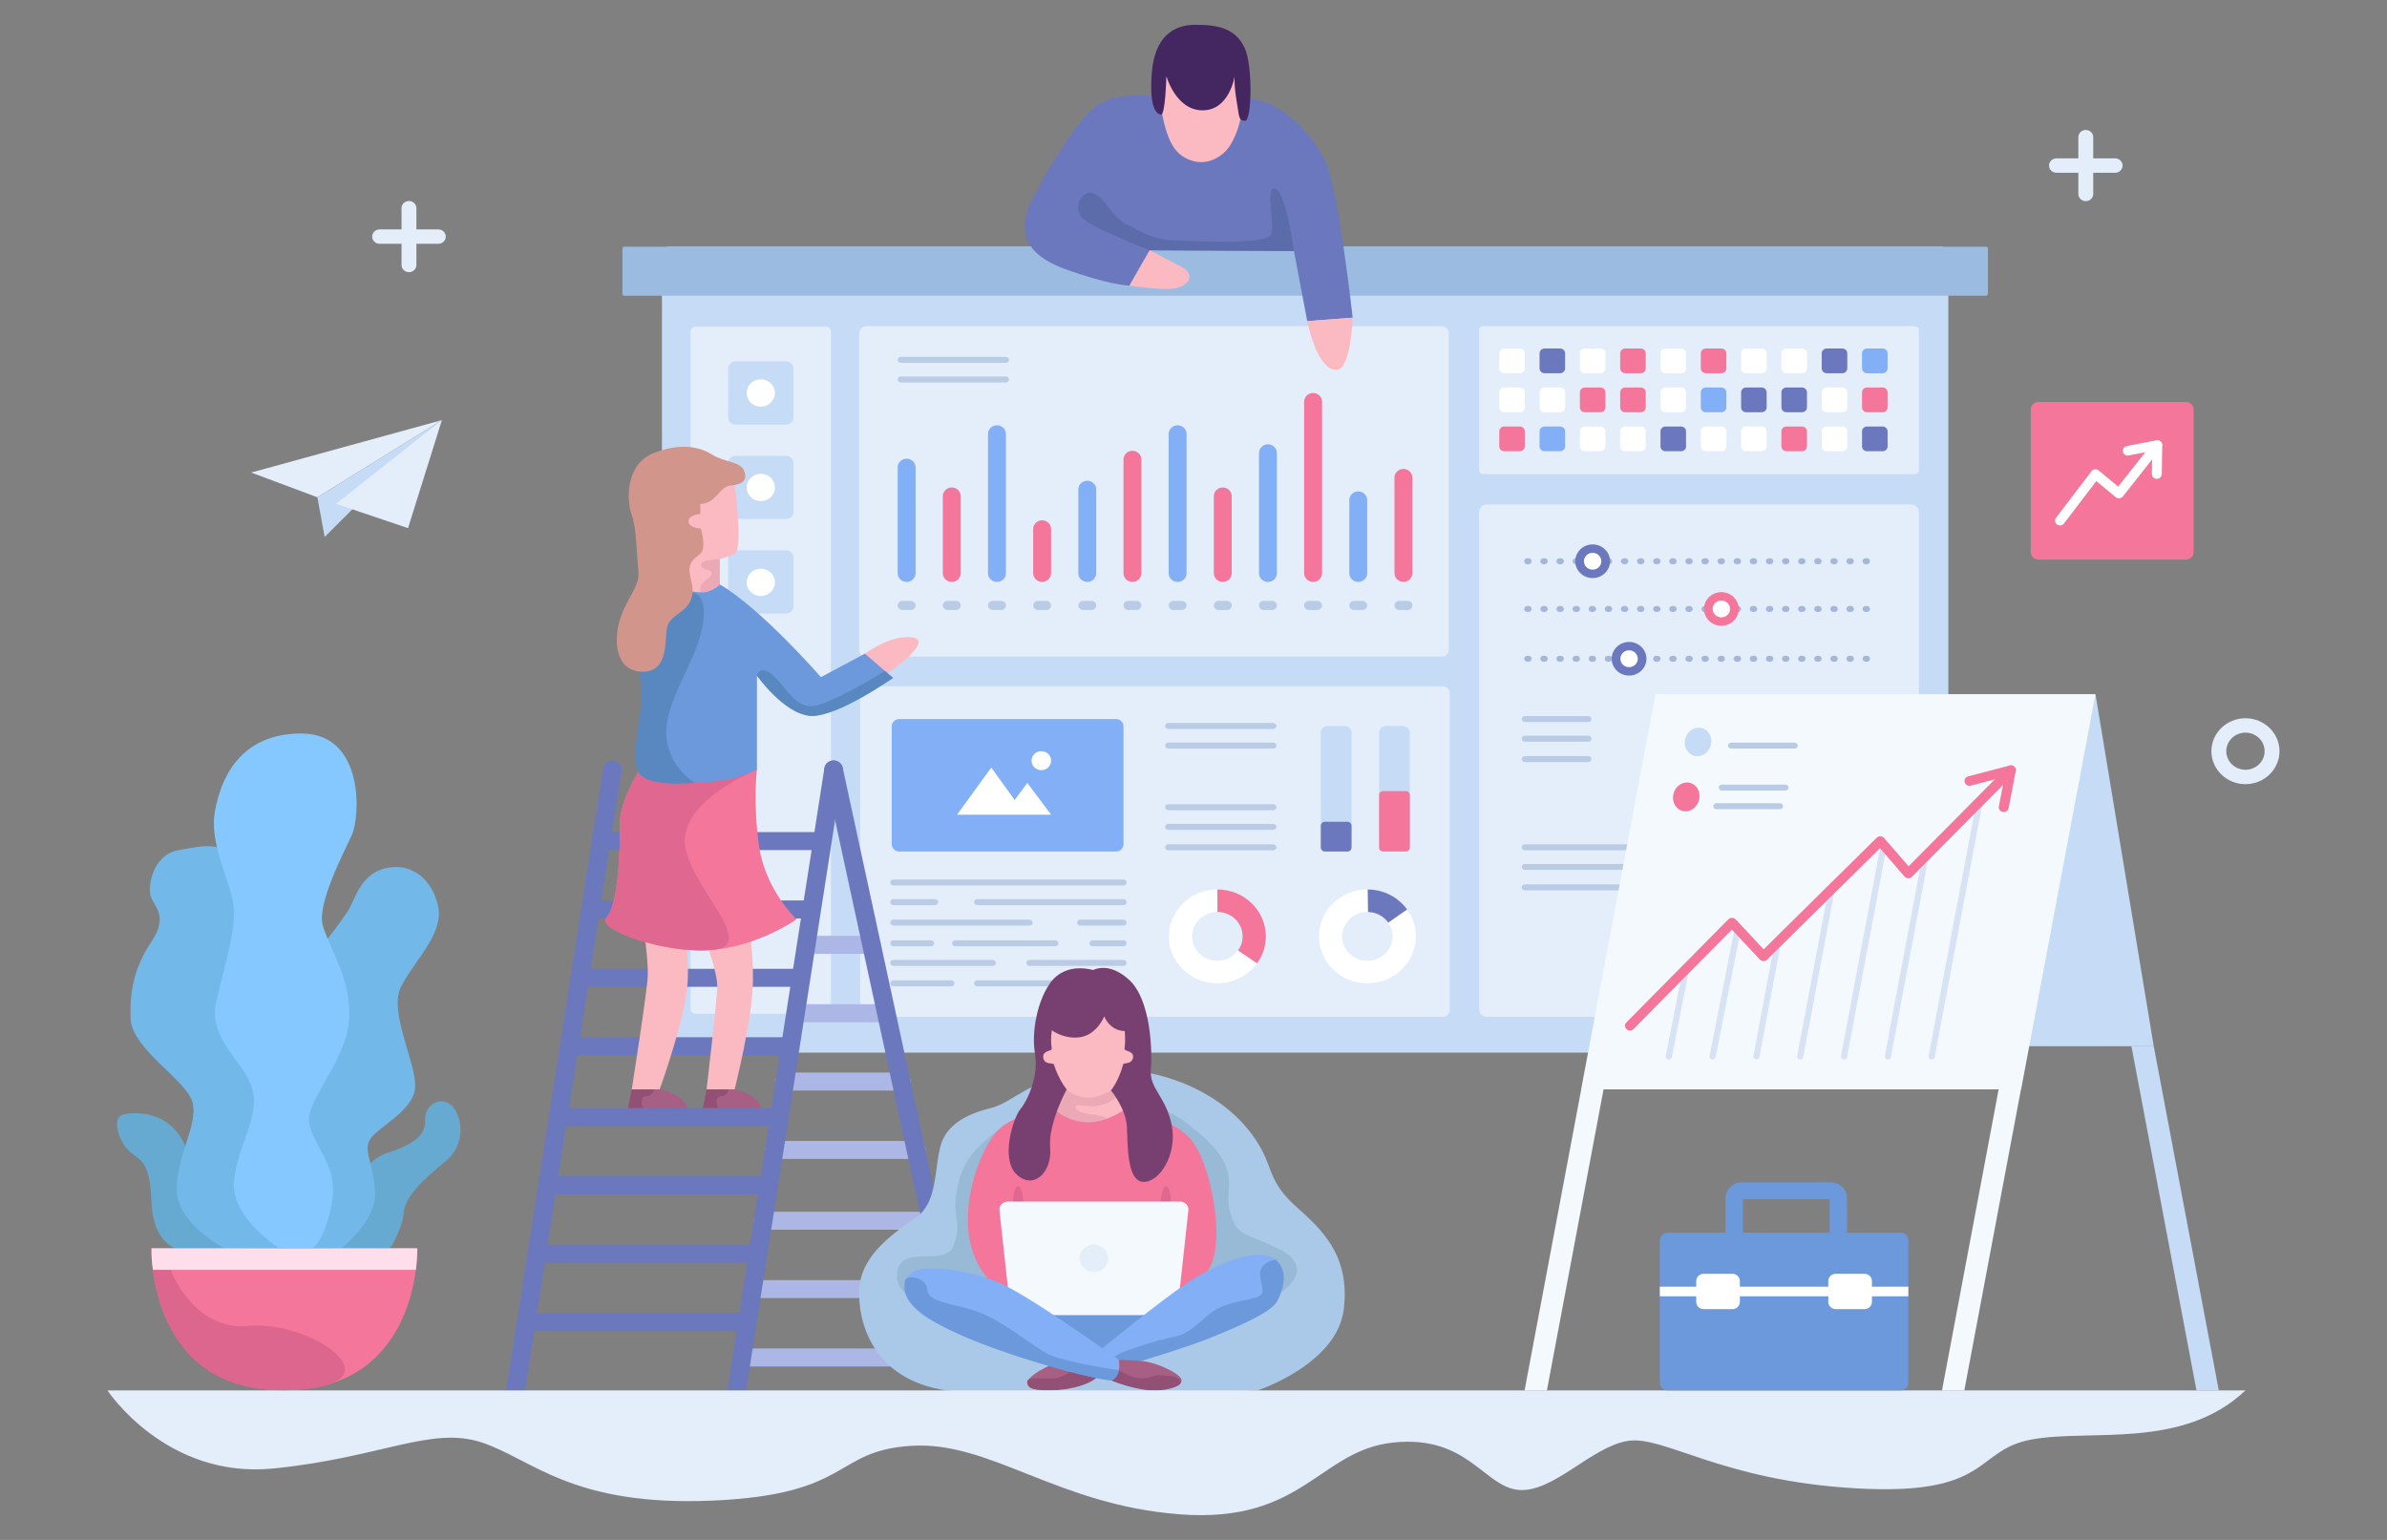 <?xml version="1.0" encoding="utf-8"?>
<!-- Generator: Adobe Illustrator 26.0.3, SVG Export Plug-In . SVG Version: 6.00 Build 0)  -->
<svg version="1.1" id="Layer_1" xmlns="http://www.w3.org/2000/svg" xmlns:xlink="http://www.w3.org/1999/xlink" x="0px" y="0px"
	 viewBox="0 0 6200 4000" style="enable-background:new 0 0 6200 4000;" xml:space="preserve">
<rect x="0" y="0" width="6200" height="4000" fill="#808080" stroke="none"/>
<style type="text/css">
	.st0{fill:#C6DBF6;}
	.st1{fill:#9BBCE0;}
	.st2{fill:#E4EEFA;}
	.st3{fill:#ACB7E5;}
	.st4{fill:#6B78BE;}
	.st5{fill:#AAC9E8;}
	.st6{fill:#99BAD6;}
	.st7{fill:#FBBAC2;}
	.st8{fill:#EAA9B4;}
	.st9{fill:#F4769A;}
	.st10{fill:#BACCE5;}
	.st11{fill:#E06890;}
	.st12{fill:#784070;}
	.st13{fill:#6B99DB;}
	.st14{fill:#F4F9FD;}
	.st15{fill:#83AFF6;}
	.st16{fill:#A75F84;}
	.st17{fill:#915074;}
	.st18{fill:#66A9D1;}
	.st19{fill:#72B8E8;}
	.st20{fill:#DD668E;}
	.st21{fill:#FFDEEB;}
	.st22{fill:#85C8FF;}
	.st23{fill:#5988C1;}
	.st24{fill:#D2958B;}
	.st25{fill:#442761;}
	.st26{fill:#FFFFFF;}
	.st27{fill:#5C6BAA;}
	.st28{fill:#A5B6DB;}
	.st29{fill:#D7E3F4;}
</style>
<g>
	<path class="st0" d="M5041.4,2734.26H1738.61c-10.59,0-19.26-8.39-19.26-18.64V659.41c0-10.25,8.67-18.64,19.26-18.64H5041.4
		c10.59,0,19.25,8.39,19.25,18.64v2056.22C5060.66,2725.87,5052,2734.26,5041.4,2734.26z"/>
	<path class="st1" d="M5158.55,768.2H1621.46c-2.69,0-4.89-2.13-4.89-4.74V645.51c0-2.61,2.2-4.74,4.89-4.74h3537.09
		c2.69,0,4.89,2.13,4.89,4.74v117.95C5163.45,766.06,5161.24,768.2,5158.55,768.2z"/>
	<path class="st2" d="M3747.31,2641.19H2252.59c-10.11,0-18.39-8.01-18.39-17.79v-822.99c0-9.79,8.27-17.79,18.39-17.79h1494.72
		c10.11,0,18.39,8.01,18.39,17.79v822.99C3765.69,2633.18,3757.42,2641.19,3747.31,2641.19z"/>
	<path class="st2" d="M2145.46,2633.26h-338.81c-7.11,0-12.94-5.63-12.94-12.52V861.1c0-6.89,5.82-12.52,12.94-12.52h338.81
		c7.11,0,12.94,5.63,12.94,12.52v1759.64C2158.39,2627.62,2152.57,2633.26,2145.46,2633.26z"/>
	<path class="st2" d="M5832.33,2036.9c-48.77,0-88.45-38.4-88.45-85.61c0-47.21,39.68-85.61,88.45-85.61
		c48.77,0,88.45,38.41,88.45,85.61C5920.79,1998.49,5881.11,2036.9,5832.33,2036.9z M5832.33,1903.07
		c-27.47,0-49.82,21.63-49.82,48.22c0,26.59,22.35,48.22,49.82,48.22c27.47,0,49.82-21.63,49.82-48.22
		C5882.16,1924.7,5859.81,1903.07,5832.33,1903.07z"/>
	<path class="st2" d="M5417.64,522.54c-10.67,0-19.32-8.37-19.32-18.69V356.28c0-10.32,8.65-18.69,19.32-18.69
		c10.67,0,19.31,8.37,19.31,18.69v147.57C5436.96,514.17,5428.31,522.54,5417.64,522.54z"/>
	<path class="st2" d="M5493.88,448.76h-152.47c-10.67,0-19.31-8.37-19.31-18.69c0-10.32,8.65-18.69,19.31-18.69h152.47
		c10.67,0,19.31,8.37,19.31,18.69C5513.19,440.39,5504.54,448.76,5493.88,448.76z"/>
	<path class="st2" d="M1062.28,707.03c-10.67,0-19.32-8.37-19.32-18.69V540.77c0-10.32,8.65-18.69,19.32-18.69
		c10.67,0,19.32,8.37,19.32,18.69v147.57C1081.59,698.66,1072.94,707.03,1062.28,707.03z"/>
	<path class="st2" d="M1138.51,633.25H986.04c-10.67,0-19.32-8.37-19.32-18.69c0-10.32,8.65-18.69,19.32-18.69h152.47
		c10.67,0,19.32,8.37,19.32,18.69C1157.83,624.88,1149.18,633.25,1138.51,633.25z"/>
	<path class="st3" d="M2457,3371.86h-500.59c-13.33,0-24.14-10.46-24.14-23.37c0-12.91,10.81-23.37,24.14-23.37H2457
		c13.33,0,24.14,10.46,24.14,23.37C2481.15,3361.4,2470.34,3371.86,2457,3371.86z"/>
	<path class="st3" d="M2263.85,2477.65h-169.01c-13.33,0-24.14-10.46-24.14-23.37c0-12.91,10.81-23.37,24.14-23.37h169.01
		c13.33,0,24.14,10.46,24.14,23.37C2287.99,2467.19,2277.18,2477.65,2263.85,2477.65z"/>
	<path class="st3" d="M2299.26,2655.25h-230.17c-13.33,0-24.14-10.46-24.14-23.37c0-12.91,10.81-23.37,24.14-23.37h230.17
		c13.33,0,24.14,10.46,24.14,23.37C2323.4,2644.79,2312.59,2655.25,2299.26,2655.25z"/>
	<path class="st3" d="M2341.11,2832.84h-302.6c-13.33,0-24.14-10.46-24.14-23.37c0-12.91,10.81-23.37,24.14-23.37h302.6
		c13.33,0,24.14,10.46,24.14,23.37C2365.25,2822.38,2354.44,2832.84,2341.11,2832.84z"/>
	<path class="st3" d="M2379.74,3010.44h-368.6c-13.33,0-24.14-10.46-24.14-23.37c0-12.91,10.81-23.37,24.14-23.37h368.6
		c13.33,0,24.14,10.46,24.14,23.37C2403.88,2999.98,2393.07,3010.44,2379.74,3010.44z"/>
	<path class="st3" d="M2418.37,3194.27h-436.2c-13.33,0-24.14-10.46-24.14-23.37c0-12.91,10.81-23.37,24.14-23.37h436.2
		c13.33,0,24.14,10.46,24.14,23.37C2442.51,3183.81,2431.71,3194.27,2418.37,3194.27z"/>
	<path class="st4" d="M2514.11,3634.49c-11.19,0-21.22-7.56-23.61-18.58l-348.98-1612.4c-2.73-12.63,5.63-25.02,18.68-27.66
		c13.05-2.64,25.85,5.45,28.58,18.08l348.98,1612.4c2.73,12.63-5.63,25.02-18.68,27.66
		C2517.42,3634.33,2515.75,3634.49,2514.11,3634.49z"/>
	<path class="st3" d="M2495.63,3549.46h-563.36c-13.33,0-24.14-10.46-24.14-23.37c0-12.91,10.81-23.37,24.14-23.37h563.36
		c13.33,0,24.14,10.46,24.14,23.37C2519.78,3539,2508.97,3549.46,2495.63,3549.46z"/>
	<path class="st5" d="M3266.09,3611.77c0,0,207.09-67.65,224.35-211.29c17.26-143.64-62.13-210.51-125.98-268.11
		c-63.85-57.59-60.91-96.37-87.07-145.3c-83.26-155.73-285.62-227.02-446.8-206.26c-161.5,20.8-194.39,82.02-258.25,97.8
		c-63.85,15.78-117.35,44.18-131.16,104.31c-13.81,60.13-8.63,141.97-60.4,178.72c-51.77,36.75-141.51,93.37-148.41,181.98
		c-6.9,88.61,34.51,240.6,226.07,268.16C2650,3639.33,3266.09,3611.77,3266.09,3611.77z"/>
	<path class="st4" d="M1913.54,3635.15c-1.2,0-2.41-0.09-3.63-0.26c-13.19-1.93-22.26-13.83-20.27-26.59l251.65-1613.06
		c1.99-12.76,14.29-21.54,27.48-19.62c13.19,1.93,22.26,13.83,20.27,26.59l-251.65,1613.06
		C1935.57,3626.84,1925.28,3635.15,1913.54,3635.15z"/>
	<path class="st4" d="M1338.91,3635.15c-1.2,0-2.41-0.09-3.63-0.26c-13.19-1.93-22.26-13.83-20.27-26.59l251.65-1613.06
		c1.99-12.76,14.29-21.54,27.48-19.62c13.19,1.93,22.26,13.83,20.27,26.59l-251.65,1613.06
		C1360.95,3626.84,1350.65,3635.15,1338.91,3635.15z"/>
	<path class="st6" d="M3327.21,3247.18c-95.3-48.63-113.61-31.57-132.54-99.88s44.99-110.98-112.26-230.13
		c-157.25-119.15-426.37-33.31-486.52,15.4c-60.15,48.71-105.84,82.57-114.11,188.59c-3.26,41.86,16.41,65.19-6.98,118.27
		s-145.72-13.93-144.92,76.46c0.54,60.79,97.68,94.34,290.05,127.95c213.18,37.24,531.86,7.93,663.22-59.59
		C3405.19,3321.53,3373.77,3270.94,3327.21,3247.18z"/>
	<path class="st7" d="M2733.46,2878.61c0,0,42.38,40.84,99.65,37.97c57.27-2.87,93.55-37.97,93.55-37.97l-10.36-62.33
		c0,0,51.82-105.31,42.93-140.42c-8.88-35.1-77.54-74.51-126.11-73.79c-48.58,0.72-123.84,47.1-131.24,82.92
		C2694.47,2720.81,2733.46,2878.61,2733.46,2878.61z"/>
	<path class="st8" d="M2770.65,2829.64c0,0,18.6,19.47,51.58,21.68s66.27-20.84,66.27-20.84l11.89,18.6c0,0-23.71,24.63-61.92,24.31
		c-38.21-0.32-41.75-7.33-45.04,1.9c-3.69,10.37,27.71,17.85,34.51,18.82c16.88,2.39,64.77,6.33,35.41,17.81
		c-29.37,11.47-67.76,1.8-88.57-6.8c-20.81-8.6-29.93-17.26-29.93-17.26S2757.6,2851.58,2770.65,2829.64z"/>
	<path class="st9" d="M2743.32,2885.42c0,0-115.92-3.6-164.71,66.89c-48.79,70.49-71.39,174.1-62.91,249.38
		c8.48,75.28,51.69,140.63,108.47,161.56c33.11,12.21,421.94,7.06,421.94,7.06s76.96-16.65,103.8-96.33
		c26.85-79.69-7.16-247.72-51.91-308.35c-44.75-60.63-171.36-87.01-171.36-87.01s-52.77,39.27-104.03,36.68
		C2771.37,2912.69,2743.32,2885.42,2743.32,2885.42z"/>
	<path class="st10" d="M2918.14,2457.97h-80.21c-4.44,0-8.05-3.49-8.05-7.79c0-4.3,3.6-7.79,8.05-7.79h80.21
		c4.44,0,8.05,3.49,8.05,7.79C2926.19,2454.48,2922.59,2457.97,2918.14,2457.97z"/>
	<path class="st10" d="M2741.02,2457.97h-260.11c-4.44,0-8.05-3.49-8.05-7.79c0-4.3,3.6-7.79,8.05-7.79h260.11
		c4.44,0,8.05,3.49,8.05,7.79C2749.07,2454.48,2745.46,2457.97,2741.02,2457.97z"/>
	<path class="st10" d="M2417.96,2457.97h-97.5c-4.44,0-8.05-3.49-8.05-7.79c0-4.3,3.6-7.79,8.05-7.79h97.5
		c4.44,0,8.05,3.49,8.05,7.79C2426,2454.48,2422.4,2457.97,2417.96,2457.97z"/>
	<path class="st10" d="M2918.14,2508.99h-244.22c-4.44,0-8.05-3.49-8.05-7.79c0-4.3,3.6-7.79,8.05-7.79h244.22
		c4.44,0,8.05,3.49,8.05,7.79C2926.19,2505.5,2922.59,2508.99,2918.14,2508.99z"/>
	<path class="st10" d="M2578.66,2508.99h-258.21c-4.44,0-8.05-3.49-8.05-7.79c0-4.3,3.6-7.79,8.05-7.79h258.21
		c4.44,0,8.05,3.49,8.05,7.79C2586.71,2505.5,2583.1,2508.99,2578.66,2508.99z"/>
	<path class="st10" d="M2918.14,2562.06h-380.07c-4.44,0-8.05-3.49-8.05-7.79c0-4.3,3.6-7.79,8.05-7.79h380.07
		c4.44,0,8.05,3.49,8.05,7.79C2926.19,2558.57,2922.59,2562.06,2918.14,2562.06z"/>
	<path class="st10" d="M2470.97,2562.06h-150.52c-4.44,0-8.05-3.49-8.05-7.79c0-4.3,3.6-7.79,8.05-7.79h150.52
		c4.44,0,8.05,3.49,8.05,7.79C2479.02,2558.57,2475.42,2562.06,2470.97,2562.06z"/>
	<path class="st11" d="M2643.12,3184.11c0,0-23.33-74.97-3.5-100.06c19.83-25.09,23.18,96.77,23.18,96.77L2643.12,3184.11z"/>
	<path class="st4" d="M2125.42,2208.14h-563.36c-13.33,0-24.14-10.46-24.14-23.37c0-12.91,10.81-23.37,24.14-23.37h563.36
		c13.33,0,24.14,10.46,24.14,23.37C2149.57,2197.68,2138.76,2208.14,2125.42,2208.14z"/>
	<path class="st4" d="M2102.89,2385.74h-553.7c-13.33,0-24.14-10.46-24.14-23.37c0-12.91,10.81-23.37,24.14-23.37h553.7
		c13.33,0,24.14,10.46,24.14,23.37C2127.03,2375.28,2116.22,2385.74,2102.89,2385.74z"/>
	<path class="st4" d="M2067.48,2563.33h-560.14c-13.33,0-24.14-10.46-24.14-23.37c0-12.91,10.81-23.37,24.14-23.37h560.14
		c13.33,0,24.14,10.46,24.14,23.37C2091.62,2552.87,2080.81,2563.33,2067.48,2563.33z"/>
	<path class="st4" d="M2043.33,2740.93h-563.36c-13.33,0-24.14-10.46-24.14-23.37c0-12.91,10.81-23.37,24.14-23.37h563.36
		c13.33,0,24.14,10.46,24.14,23.37C2067.48,2730.47,2056.67,2740.93,2043.33,2740.93z"/>
	<path class="st11" d="M3029.57,3184.11c0,0,23.33-74.97,3.5-100.06c-19.83-25.09-23.18,96.77-23.18,96.77L3029.57,3184.11z"/>
	<path class="st12" d="M2731.83,2676.13c0,0,33.64,25.25,75.83,17.73s60.5-53.71,60.5-53.71s13.34,37.04,53.31,38.11
		c1.3,19.55,1.32,30.6-0.72,46.55c-0.71,5.5,24.86,5.17,22.27,21.66c-3.09,19.65-24.32,12.97-25.75,18.28
		c-12.12,44.79-31.7,67.62-31.7,67.62s39.23,47.42,41.45,94.71c2.22,47.29,0,140.78,42.19,142.93
		c42.19,2.15,88.83-70.93,74.4-146.16c-14.44-75.23-58.85-95.65-54.41-146.16c4.44-50.51-1.13-180.78-55.13-231.29
		c-54.01-50.51-94.77-26.64-94.77-26.64s-69.65-22.47-110.08,31.71c-33.72,45.19-50.92,127.34-40.93,185.37
		c9.99,58.03-18.88,121.44-37.75,144.01c-18.88,22.57-53.3,131.11-8.88,170.87c44.42,39.76,91.49-8.13,85.94-70.46
		c-5.55-62.33,43.06-151.65,43.06-151.65s-20.36-23.71-33.36-64.83c-1.6-5.07-24.46,2.67-27.49-17.5
		c-2.83-18.85,22.69-16.89,22.03-22.71C2729.79,2706.35,2729.18,2699.21,2731.83,2676.13z"/>
	<path class="st13" d="M2647.22,3441.47c0,0,120.7,74.25,220.61,61.3c99.91-12.95,198.03-82.02,198.03-82.02
		s-96.69-68.21-224.52-63.89C2713.5,3361.18,2647.22,3441.47,2647.22,3441.47z"/>
	<path class="st14" d="M2644.97,3416.12h392.74c10.95,0,20.14-8,21.29-18.55l27.67-253.51c1.34-12.24-8.58-22.9-21.29-22.9H2617.3
		c-12.71,0-22.63,10.66-21.29,22.9l27.67,253.51C2624.83,3408.12,2634.02,3416.12,2644.97,3416.12z"/>
	<path class="st15" d="M2861.18,3503.54c0,0,155.68-126.76,223.06-171.33c67.38-44.57,160.95-86.05,213.92-68.73
		c52.97,17.32,37.2,106.02,5.27,126.65c-139.32,90.03-416.99,169.29-416.99,169.29L2861.18,3503.54z"/>
	<path class="st13" d="M3313.5,3271.85c0,0-42.76,6.58-40.54,39s15.13,45.49-2.93,56.25c-18.06,10.76-84.52,12.88-121.52,40.85
		c-37,27.97-59.61,57.54-98.7,64.42c-39.09,6.88-152.33,42.14-155.73,53.02s7.14,31.43,30.2,22.64
		c23.06-8.79,151.64-44.57,231.39-77.61c79.75-33.03,148.07-64.1,162.04-91.08C3331.69,3352.37,3349.28,3303.95,3313.5,3271.85z"/>
	<path class="st16" d="M2887.63,3585.41c0,0,59.55,26.69,110.81,23.13c51.26-3.56,66.7-6.09,70.49-21.79
		c3.79-15.69-62.87-47.69-101.95-51.21c-39.08-3.52-61.17-3.12-61.17-3.12L2887.63,3585.41z"/>
	<path class="st16" d="M2848.96,3577.2c0,0-57.04,31.41-108.43,32.01s-66.99-0.68-72.12-16.01s58.53-52.61,97.17-59.28
		c38.64-6.67,60.69-8.05,60.69-8.05L2848.96,3577.2z"/>
	<path class="st17" d="M2901.99,3556.86c0,0,29.08,19.44,56.52,22.73c27.45,3.28,36.7-9.17,56.47-7.24
		c19.78,1.93,46.07,1.41,51.77,15.3c5.7,13.9-46.7,28.71-86.69,23.43c-39.99-5.28-79.31-19.04-95.41-25.89
		C2868.55,3578.34,2901.99,3556.86,2901.99,3556.86z"/>
	<path class="st18" d="M455.2,3242.56c0,0-58.01-16.62-61.74-120.21c-3.73-103.59-27.32-107.25-54.56-129.18
		c-27.24-21.94-53.69-91.4-17.17-98.71c36.52-7.31,134.73-9.75,168.73,108.46c34,118.21,99.47,234.33,128.44,239.64
		C647.85,3247.88,455.2,3242.56,455.2,3242.56z"/>
	<path class="st17" d="M2794.66,3550.75c0,0-28.93,30.86-66.62,30.43s-60.06-3.38-59.75,8.66c0.31,12.04,5.17,22.43,58.76,21.76
		c60.18-0.76,108.54-18.6,121.92-34.4C2862.33,3561.4,2794.66,3550.75,2794.66,3550.75z"/>
	<path class="st18" d="M863.31,3244.92c0,0,40.65-218.31,141.78-249.98c101.13-31.67,99.15-65.25,99.15-91.16
		s28.75-54.7,60.48-38.39c31.73,16.31,53.54,100.76-6.94,150.66c-60.48,49.9-105.1,91.16-109.07,134.35
		c-3.97,43.18-35.69,92.16-35.69,92.16L863.31,3244.92z"/>
	<path class="st15" d="M2905.81,3532.43c0,0-244.68-176.73-321.58-205.26c-76.9-28.53-182.53-43.39-214.32-22.95
		c-31.78,20.44-34.67,68.57,32.29,115.52c66.96,46.95,389.93,157.65,485.43,165.68C2915.32,3567.72,2905.81,3532.43,2905.81,3532.43
		z"/>
	<path class="st7" d="M1672.11,2412.15c0,0,11.67,82.19,10.43,121.99c-1.25,39.8-41.71,296.18-41.71,296.18l72.54-0.59
		c0,0,72.13-196.27,73.37-293.95c1.25-97.68-14.84-136.49-14.84-136.49L1672.11,2412.15z"/>
	<path class="st7" d="M1830.58,2439.35c0,0,33.66,85.15,32.41,124.95c-1.25,39.8-27.7,265.43-27.7,265.43h72.82
		c0,0,46.32-182.57,47.57-280.26c1.25-97.68-12.77-147.14-12.77-147.14L1830.58,2439.35z"/>
	<path class="st13" d="M2905.93,3559.34c0,0-142.78-21.1-183.9-42.14c-41.12-21.04-127.93-95.4-197.69-114.96
		s-114.99-22.66-116.1-53.51c-1.11-30.85-56.91-40.82-58.11-19.09c-1.21,21.73-8.48,56.6,91.58,111.99
		c100.06,55.39,279.88,106.82,327.71,119.57c47.83,12.76,108.25,25.99,118.21,24.22
		C2892.87,3584.48,2904.51,3574.53,2905.93,3559.34z"/>
	<ellipse class="st2" cx="2841.34" cy="3268.64" rx="37.1" ry="35.9"/>
	<path class="st19" d="M582.37,3242.56c0,0-123.29-63.25-123.29-153.18s55.39-166.02,41.1-224.82
		c-14.29-58.8-157.24-138.35-160.82-217.91c-3.57-79.55,13.49-140.08,54.1-200.61c40.61-60.53,13-86.47,0-112.41
		c-13-25.94,2.62-112.41,67.18-124.52c64.56-12.11,125.31-27.67,148.54,34.59c23.23,62.26,151.88,998.87,151.88,998.87H582.37z"/>
	<path class="st19" d="M886.91,3242.56c0,0,90.16-70.3,87.43-144.22c-2.73-73.92-29.93-104.28-14.93-135.96
		c15-31.68,113.23-73.92,118.69-135.96c5.46-62.04-69.54-196.68-36.81-262.68c32.73-66,111.84-137.28,96.84-208.56
		c-15-71.28-68.19-114.84-135.02-100.32c-66.83,14.52-80.75,81.84-99.85,112.2s-142.79,190.08-142.79,190.08v685.42H886.91z"/>
	<path class="st0" d="M2041.58,1348.29h-131.06c-10.62,0-19.32-8.41-19.32-18.69v-126.85c0-10.28,8.69-18.69,19.32-18.69h131.06
		c10.62,0,19.32,8.41,19.32,18.69v126.85C2060.9,1339.88,2052.21,1348.29,2041.58,1348.29z"/>
	<path class="st0" d="M2041.58,1593.68h-131.06c-10.62,0-19.32-8.41-19.32-18.69v-126.85c0-10.28,8.69-18.69,19.32-18.69h131.06
		c10.62,0,19.32,8.41,19.32,18.69v126.85C2060.9,1585.27,2052.21,1593.68,2041.58,1593.68z"/>
	<path class="st2" d="M5832.33,3611.77H279.21c0,0,151.55,230.52,430.63,202.72c279.07-27.8,410.4-111.22,541.73-67.53
		s233.93,166.83,599.19,150.94c365.26-15.89,311.91-129.81,517.11-142.36c205.2-12.55,378.19,154.28,697.99,178.11
		s360.85-166.83,553.74-186.69s234.8,115.19,324.65,123.14c89.86,7.94,188.35-111.22,282.74-127.11
		c94.39-15.89,242.14,103.27,595.09,123.14c352.94,19.86,303.7-99.3,455.54-127.11S5668.84,3766.55,5832.33,3611.77z"/>
	<path class="st9" d="M393.49,3242.56h690.52c0,0,9.7,368.55-345.78,368.55S393.49,3242.56,393.49,3242.56z"/>
	<path class="st9" d="M1658.18,2005.09c0,0-49.96,75.68-48.31,140.94c1.64,65.26-4.93,206.91-34.53,237.15
		c-29.6,30.24,151.29,95.5,274.63,84.36c123.33-11.14,218.98-79.58,218.98-79.58s-80.84-75.83-97.29-189.91
		c-16.44-114.09-5.58-199.32-5.58-199.32L1658.18,2005.09z"/>
	<path class="st11" d="M1658.18,2005.09c0,0-49.96,75.68-48.31,140.94c1.64,65.26-4.93,206.91-34.53,237.15
		c-29.6,30.24,151.29,95.5,274.63,84.36c123.33-11.14-54.12-157.28-70.56-271.36c-16.44-114.08,186.67-197.45,186.67-197.45
		L1658.18,2005.09z"/>
	<path class="st20" d="M393.49,3242.56c0,0,32-0.85,43.3,37.44c21.32,72.2,95.61,175.52,206.12,164.26
		c171-17.42,419.22,162.3,95.32,166.85C382.79,3616.11,393.49,3242.56,393.49,3242.56z"/>
	<path class="st21" d="M393.49,3242.56h690.52c0.19,16.35-1.41,37.39-3.74,56.08H397.26
		C394.43,3279.95,393.13,3260.86,393.49,3242.56z"/>
	<path class="st2" d="M3744.77,1705.78H2250.05c-10.11,0-18.39-8.01-18.39-17.79V865c0-9.79,8.27-17.79,18.39-17.79h1494.72
		c10.11,0,18.39,8.01,18.39,17.79v822.99C3763.16,1697.77,3754.88,1705.78,3744.77,1705.78z"/>
	<path class="st7" d="M2246.42,1697.9c0,0,68.28-51.4,125.13-41.79s-70.39,96.08-70.39,96.08L2246.42,1697.9z"/>
	<path class="st22" d="M725.69,3242.56c0,0-125.35-78.17-117.97-172.49c7.37-94.32,68.2-167.09,47.93-240.43
		c-20.28-73.34-116.13-128.48-94.01-227.58c22.12-99.1,57.14-199,42.4-265.02c-14.75-66.01-60.04-151.65-45.69-230.15
		c14.35-78.5,60.44-201.6,224.49-201.6c164.06,0,153,215.87,130.88,264.04c-22.12,48.17-90.32,178.41-75.58,233.72
		c14.75,55.31,77.42,142.73,68.2,249.77c-9.22,107.04-112.44,204.87-103.23,263.9c9.22,59.02,77.42,111.32,58.99,208.27
		c-18.43,96.95-49.77,117.56-49.77,117.56H725.69z"/>
	<path class="st13" d="M1673.2,1748.72l-15.01,256.36c0,0,31.31,28.17,141.19,28.17c109.88,0,166.7-34.54,166.7-34.54v-243.61
		c0,0,92.41,98.1,137.66,104.36c45.24,6.26,215.94-98.47,215.94-98.47l-73.25-63.1l-114.19,61.02c0,0-154.58-177.85-262.74-240.9
		c-72.4-42.21-73.46,3.23-73.46,3.23l-114.58,31.7L1673.2,1748.72z"/>
	<path class="st23" d="M1803.67,2033.23c0,0-122.36,14.83-145.48-28.15c-23.12-42.98,12.98-164.14,8.2-206.16
		c-4.77-42.02-6.45-67.7,1.84-93.15c8.29-25.45,71.45-165.57,120.69-167.29s47.44,66.92,21.52,139.15
		c-25.92,72.23-87.4,164.08-79.33,239.88C1739.17,1993.31,1803.67,2033.23,1803.67,2033.23z"/>
	<path class="st7" d="M1906.72,1248.82c0,0,26.22,182.31,0.11,191.1c-26.1,8.79-37.34,12.74-37.34,12.74v65.35
		c0,0-22.49,27.65-70.49,18.7c-48-8.94-34.38-100.12-23.03-115.5c11.35-15.38-7.08-114.24-7.08-114.24
		S1834.31,1246.7,1906.72,1248.82z"/>
	<path class="st24" d="M1897.7,1261.08c-29.54,2.55-36.57,46.97-79,48.21c1.29,17.42,0,26.13,0,26.13s-28.86,0.69-30.36,18.02
		c-1.49,17.33,31.83,19.74,31.83,19.74s9.45,28.4,5.97,50.54c-3.48,22.14-23.87,18.29-33.32,43.8
		c-9.45,25.51,16.41,54.88,1.49,90.98c-14.92,36.1-56.72,38.77-62.29,74.48c-5.57,35.71,3.48,113.19-64.04,111.84
		c-67.52-1.35-75.18-76.46-58.47-133.22c16.71-56.77,53.49-88.43,48.67-128.18c-4.82-39.75-4.12-110.49-17.35-145.53
		c-13.23-35.03-18.1-131.38,57.08-161.02c75.18-29.64,124.6-13.47,153.14,4.72c28.54,18.19,72.25,17.62,81.24,40.04
		C1940.39,1241.81,1936.68,1257.72,1897.7,1261.08z"/>
	<path class="st4" d="M2998.34,250.03c0,0-98.4-15.1-154.5,27.5c-56.1,42.61-164.86,233.04-176.08,271.47
		c-11.22,38.43-21.58,105.24,95.81,148.69c117.39,43.44,170.04,44.27,170.04,44.27l52.65-91.9l374.61,1.8l34.53,182.25l118.1-8.92
		c0,0-37.83-339.71-71.49-407.38c-33.66-67.67-113.07-160.4-205.43-162.07C3144.21,254.07,2998.34,250.03,2998.34,250.03z"/>
	<path class="st8" d="M1869.5,1452.66c0,0-50.04,0.11-48.77,14.79c1.26,14.67,21.9,8.15,26.95,19.56
		c5.05,11.41-24.05,22.42-26.98,34.65c-2.92,12.23-4.19,17.37,9.71,16.84c13.9-0.53,39.09-20.48,39.09-20.48V1452.66z"/>
	<path class="st16" d="M1713.37,2829.73c71.21,14.65,74.04,56.08,74.04,56.08h-156.05l9.4-55.92L1713.37,2829.73z"/>
	<path class="st16" d="M1906.52,2829.73c71.21,14.65,74.04,56.08,74.04,56.08h-156.05l10.79-56.08H1906.52z"/>
	<path class="st4" d="M2014.36,2924.76H1451c-13.33,0-24.14-10.46-24.14-23.37c0-12.91,10.81-23.37,24.14-23.37h563.36
		c13.33,0,24.14,10.46,24.14,23.37C2038.51,2914.3,2027.7,2924.76,2014.36,2924.76z"/>
	<path class="st4" d="M1991.83,3102.35h-553.7c-13.33,0-24.14-10.46-24.14-23.37c0-12.91,10.81-23.37,24.14-23.37h553.7
		c13.33,0,24.14,10.46,24.14,23.37C2015.97,3091.89,2005.16,3102.35,1991.83,3102.35z"/>
	<path class="st4" d="M1956.42,3279.95h-560.14c-13.33,0-24.14-10.46-24.14-23.37s10.81-23.37,24.14-23.37h560.14
		c13.33,0,24.14,10.46,24.14,23.37S1969.75,3279.95,1956.42,3279.95z"/>
	<path class="st4" d="M1932.27,3457.55h-563.36c-13.33,0-24.14-10.46-24.14-23.37c0-12.91,10.81-23.37,24.14-23.37h563.36
		c13.33,0,24.14,10.46,24.14,23.37C1956.42,3447.08,1945.61,3457.55,1932.27,3457.55z"/>
	<path class="st7" d="M3010.18,201.6c0,0-0.94,160.88,58.63,202.24c59.57,41.36,108.7-1.94,120.81-18.36
		c20.11-27.27,48.57-90.64,35.95-183.88s-85.96-89.93-107.55-91.22C3096.43,109.09,3010.59,113.86,3010.18,201.6z"/>
	<path class="st25" d="M3029.47,197.46c0,0,24.57,89.15,94.2,89.15c69.91,0,83.16-88.5,83.16-88.5s-2.03,22.19,5.14,63.86
		c7.18,41.67,4.42,51.29,22.08,51.82c17.66,0.53,20.17-143.99-1.27-189.57c-23.9-50.82-69.94-59.94-127.9-59.94
		c-57.96,0-105.99,32.59-113.16,124.75c-7.18,92.16,12.29,107.54,23.89,108.61C3027.2,298.72,3029.47,197.46,3029.47,197.46z"/>
	<polygon class="st0" points="5442.81,1803.1 5594.11,2717.56 5088.7,2717.56 	"/>
	<polygon class="st2" points="652.4,1227.49 1147.79,1091.25 824.3,1291.68 	"/>
	<polygon class="st0" points="824.3,1291.68 843.24,1394.71 1147.79,1091.25 	"/>
	<polygon class="st2" points="873.02,1308.71 1059.81,1371.88 1147.79,1091.25 	"/>
	<path class="st7" d="M2933.61,741.95c0,0,74.96,11.24,107.71,8.45c48.52-4.14,64.71-37.59,27.91-56.89
		c-36.8-19.29-82.96-43.46-82.96-43.46L2933.61,741.95z"/>
	<polygon class="st14" points="5044.15,3611.77 5102.13,3611.77 5249.26,2829.73 5191.28,2829.73 	"/>
	<polygon class="st0" points="5763.12,3611.77 5705.14,3611.77 5536.13,2717.56 5594.11,2717.56 	"/>
	<polygon class="st14" points="3959.95,3611.77 4017.93,3611.77 4165.06,2829.73 4107.08,2829.73 	"/>
	<path class="st2" d="M4973.48,1231.57H3852.43c-5.84,0-10.62-4.63-10.62-10.28v-363.8c0-5.66,4.78-10.28,10.62-10.28h1121.05
		c5.84,0,10.62,4.63,10.62,10.28v363.8C4984.1,1226.94,4979.32,1231.57,4973.48,1231.57z"/>
	<path class="st2" d="M4964.34,2641.19H3861.57c-10.87,0-19.77-8.61-19.77-19.13V1329.7c0-10.52,8.9-19.13,19.77-19.13h1102.77
		c10.87,0,19.77,8.61,19.77,19.13v1292.35C4984.1,2632.58,4975.21,2641.19,4964.34,2641.19z"/>
	<path class="st10" d="M4233.63,2208.67h-273.1c-4.45,0-8.05-3.49-8.05-7.79s3.6-7.79,8.05-7.79h273.1c4.45,0,8.05,3.49,8.05,7.79
		S4238.08,2208.67,4233.63,2208.67z"/>
	<path class="st10" d="M4233.63,2259.69h-273.1c-4.45,0-8.05-3.49-8.05-7.79c0-4.3,3.6-7.79,8.05-7.79h273.1
		c4.45,0,8.05,3.49,8.05,7.79C4241.68,2256.2,4238.08,2259.69,4233.63,2259.69z"/>
	<path class="st10" d="M4233.63,2312.76h-273.1c-4.45,0-8.05-3.49-8.05-7.79c0-4.3,3.6-7.79,8.05-7.79h273.1
		c4.45,0,8.05,3.49,8.05,7.79C4241.68,2309.27,4238.08,2312.76,4233.63,2312.76z"/>
	<polygon class="st14" points="5249.66,2829.73 4106.84,2829.73 4299.99,1803.1 5442.81,1803.1 	"/>
	<path class="st23" d="M1966.07,1755.11c0,0,6.58-31.93,42.34,0c35.76,31.93,55.79,82.46,102.28,79
		c46.49-3.46,187.92-91.26,187.92-91.26l21.07,18.15c0,0-143.59,101.5-212.76,98.72
		C2037.74,1856.95,1966.07,1755.11,1966.07,1755.11z"/>
	<path class="st17" d="M1698.06,2829.76c0,0-0.89,16.51-20,17.7c-19.1,1.19-8.3,30.56-8.3,30.56h-38.49l9.48-48.13L1698.06,2829.76z
		"/>
	<path class="st17" d="M1892.22,2829.73c0,0-0.29,16.54-19.39,17.73c-19.1,1.19-8.3,30.56-8.3,30.56h-38.49l9.48-48.13
		L1892.22,2829.73z"/>
	<path class="st9" d="M5678.35,1453.37h-384.17c-10.62,0-19.32-8.41-19.32-18.69v-371.82c0-10.28,8.69-18.69,19.32-18.69h384.17
		c10.62,0,19.32,8.41,19.32,18.69v371.82C5697.67,1444.96,5688.97,1453.37,5678.35,1453.37z"/>
	<path class="st26" d="M5350.64,1364.84c-2.66,0-5.34-0.79-7.64-2.44c-5.72-4.09-6.94-11.89-2.71-17.43l92.16-120.81
		c2.12-2.78,5.35-4.59,8.9-4.98c3.55-0.4,7.11,0.66,9.83,2.91l50.61,41.87l70.5-89.23l-43.04,8.33c-6.97,1.34-13.76-3.03-15.15-9.78
		c-1.39-6.75,3.13-13.32,10.1-14.67l76.56-14.82c5.26-1.01,10.62,1.22,13.45,5.63c2.84,4.4,2.56,10.04-0.7,14.17l-99.52,125.96
		c-2.15,2.72-5.36,4.46-8.87,4.82c-3.52,0.35-7.03-0.7-9.72-2.92l-50.44-41.72l-83.95,110.05
		C5358.48,1363.09,5354.58,1364.84,5350.64,1364.84z"/>
	<path class="st26" d="M5602.17,1243.83l-0.19,0c-7.11-0.1-12.79-5.76-12.69-12.64l1.12-75.34c0.1-6.88,6.01-12.41,13.06-12.28
		c7.11,0.1,12.79,5.76,12.69,12.64l-1.12,75.34C5614.94,1238.36,5609.19,1243.83,5602.17,1243.83z"/>
	<path class="st13" d="M4936.64,3202.06h-139.28v-90.41c0-22.33-18.77-40.45-41.85-40.45h-231.43c-23.08,0-42.2,18.12-42.2,40.45
		v90.41h-149.74c-11.05,0-20.87,8.24-20.87,18.94v371.33c0,10.7,9.82,19.45,20.87,19.45h604.51c11.05,0,20.07-8.75,20.07-19.45V3221
		C4956.71,3210.3,4947.69,3202.06,4936.64,3202.06z M4526.95,3114.82h225.34v87.24h-225.34V3114.82z"/>
	<rect x="4311.26" y="3342.28" class="st26" width="645.45" height="24.93"/>
	<path class="st26" d="M4499.85,3400.56h-74.75c-10.62,0-19.31-8.41-19.31-18.69v-54.45c0-10.28,8.69-18.69,19.31-18.69h74.75
		c10.62,0,19.32,8.41,19.32,18.69v54.45C4519.16,3392.15,4510.47,3400.56,4499.85,3400.56z"/>
	<path class="st26" d="M4842.87,3400.56h-74.75c-10.62,0-19.31-8.41-19.31-18.69v-54.45c0-10.28,8.69-18.69,19.31-18.69h74.75
		c10.62,0,19.32,8.41,19.32,18.69v54.45C4862.19,3392.15,4853.5,3400.56,4842.87,3400.56z"/>
	<path class="st7" d="M3395.39,834.11c0,0,25.38,131.07,77.48,126.34c36.29-3.3,40.62-135.26,40.62-135.26L3395.39,834.11z"/>
	<path class="st27" d="M2986.26,650.06c0,0-146.49-56.95-173.7-82.24c-27.21-25.29-3.27-77.97,28.3-65.32
		c31.57,12.64,46.81,62.16,87.09,81.13c40.28,18.96,58.78,37.93,127.37,41.09c68.58,3.16,230.78,9.48,244.93-13.7
		c14.15-23.18-16.33-130.65,11.97-121.16s48.64,162.01,48.64,162.01L2986.26,650.06z"/>
	<path class="st15" d="M2354.86,1511.56L2354.86,1511.56c-12.8,0-23.26-10.13-23.26-22.52v-275.06c0-12.38,10.47-22.52,23.26-22.52
		s23.26,10.13,23.26,22.52v275.06C2378.13,1501.43,2367.66,1511.56,2354.86,1511.56z"/>
	<path class="st9" d="M2472.17,1511.56L2472.17,1511.56c-12.8,0-23.26-10.13-23.26-22.52v-200.36c0-12.38,10.47-22.52,23.26-22.52h0
		c12.8,0,23.26,10.13,23.26,22.52v200.36C2495.44,1501.43,2484.97,1511.56,2472.17,1511.56z"/>
	<path class="st15" d="M2589.48,1511.56L2589.48,1511.56c-12.8,0-23.26-10.13-23.26-22.52v-361.82c0-12.38,10.47-22.52,23.26-22.52
		l0,0c12.8,0,23.26,10.13,23.26,22.52v361.82C2612.74,1501.43,2602.28,1511.56,2589.48,1511.56z"/>
	<path class="st9" d="M2706.79,1511.56L2706.79,1511.56c-12.8,0-23.26-10.13-23.26-22.52v-115.01c0-12.38,10.47-22.52,23.26-22.52
		c12.8,0,23.26,10.13,23.26,22.52v115.01C2730.05,1501.43,2719.58,1511.56,2706.79,1511.56z"/>
	<path class="st15" d="M2824.1,1511.56L2824.1,1511.56c-12.8,0-23.26-10.13-23.26-22.52v-217.76c0-12.38,10.47-22.52,23.26-22.52
		c12.8,0,23.26,10.13,23.26,22.52v217.76C2847.36,1501.43,2836.89,1511.56,2824.1,1511.56z"/>
	<path class="st9" d="M2941.41,1511.56L2941.41,1511.56c-12.8,0-23.26-10.13-23.26-22.52v-295.54c0-12.38,10.47-22.52,23.26-22.52
		s23.26,10.13,23.26,22.52v295.54C2964.67,1501.43,2954.2,1511.56,2941.41,1511.56z"/>
	<path class="st15" d="M3058.72,1511.56L3058.72,1511.56c-12.8,0-23.26-10.13-23.26-22.52v-361.82c0-12.38,10.47-22.52,23.26-22.52
		h0c12.8,0,23.26,10.13,23.26,22.52v361.82C3081.98,1501.43,3071.51,1511.56,3058.72,1511.56z"/>
	<path class="st9" d="M3176.03,1511.56L3176.03,1511.56c-12.8,0-23.26-10.13-23.26-22.52v-200.36c0-12.38,10.47-22.52,23.26-22.52
		s23.26,10.13,23.26,22.52v200.36C3199.29,1501.43,3188.82,1511.56,3176.03,1511.56z"/>
	<path class="st15" d="M3293.33,1511.56L3293.33,1511.56c-12.8,0-23.26-10.13-23.26-22.52v-312.36c0-12.38,10.47-22.52,23.26-22.52
		c12.8,0,23.26,10.13,23.26,22.52v312.36C3316.6,1501.43,3306.13,1511.56,3293.33,1511.56z"/>
	<path class="st9" d="M3410.64,1511.56L3410.64,1511.56c-12.8,0-23.26-10.13-23.26-22.52V1043.3c0-12.38,10.47-22.52,23.26-22.52
		s23.26,10.13,23.26,22.52v445.75C3433.91,1501.43,3423.44,1511.56,3410.64,1511.56z"/>
	<path class="st15" d="M3527.95,1511.56L3527.95,1511.56c-12.8,0-23.26-10.13-23.26-22.52v-190.04c0-12.38,10.47-22.52,23.26-22.52
		s23.26,10.13,23.26,22.52v190.04C3551.22,1501.43,3540.75,1511.56,3527.95,1511.56z"/>
	<path class="st9" d="M3645.26,1511.56L3645.26,1511.56c-12.8,0-23.26-10.13-23.26-22.52V1240.6c0-12.38,10.47-22.52,23.26-22.52
		c12.8,0,23.26,10.13,23.26,22.52v248.44C3668.53,1501.43,3658.06,1511.56,3645.26,1511.56z"/>
	<path class="st10" d="M2612.75,942.54h-273.1c-4.44,0-8.05-3.49-8.05-7.79c0-4.3,3.6-7.79,8.05-7.79h273.1
		c4.44,0,8.05,3.49,8.05,7.79C2620.79,939.05,2617.19,942.54,2612.75,942.54z"/>
	<path class="st10" d="M2612.75,993.56h-273.1c-4.44,0-8.05-3.49-8.05-7.79c0-4.3,3.6-7.79,8.05-7.79h273.1
		c4.44,0,8.05,3.49,8.05,7.79C2620.79,990.08,2617.19,993.56,2612.75,993.56z"/>
	<path class="st10" d="M3307.39,1893.49h-273.1c-4.44,0-8.05-3.49-8.05-7.79s3.6-7.79,8.05-7.79h273.1c4.44,0,8.05,3.49,8.05,7.79
		S3311.84,1893.49,3307.39,1893.49z"/>
	<path class="st10" d="M3307.39,1944.51h-273.1c-4.44,0-8.05-3.49-8.05-7.79c0-4.3,3.6-7.79,8.05-7.79h273.1
		c4.44,0,8.05,3.49,8.05,7.79C3315.44,1941.02,3311.84,1944.51,3307.39,1944.51z"/>
	<path class="st10" d="M3307.39,2104.58h-273.1c-4.44,0-8.05-3.49-8.05-7.79c0-4.3,3.6-7.79,8.05-7.79h273.1
		c4.44,0,8.05,3.49,8.05,7.79C3315.44,2101.09,3311.84,2104.58,3307.39,2104.58z"/>
	<path class="st28" d="M4849.08,1465.63h-3.22c-4.45,0-8.05-3.49-8.05-7.79c0-4.3,3.6-7.79,8.05-7.79h3.22
		c4.45,0,8.05,3.49,8.05,7.79C4857.13,1462.14,4853.53,1465.63,4849.08,1465.63z M4807.23,1465.63h-3.22
		c-4.45,0-8.05-3.49-8.05-7.79c0-4.3,3.6-7.79,8.05-7.79h3.22c4.45,0,8.05,3.49,8.05,7.79
		C4815.28,1462.14,4811.68,1465.63,4807.23,1465.63z M4765.38,1465.63h-3.22c-4.45,0-8.05-3.49-8.05-7.79c0-4.3,3.6-7.79,8.05-7.79
		h3.22c4.45,0,8.05,3.49,8.05,7.79C4773.43,1462.14,4769.83,1465.63,4765.38,1465.63z M4723.53,1465.63h-3.22
		c-4.45,0-8.05-3.49-8.05-7.79c0-4.3,3.6-7.79,8.05-7.79h3.22c4.45,0,8.05,3.49,8.05,7.79
		C4731.58,1462.14,4727.98,1465.63,4723.53,1465.63z M4681.68,1465.63h-3.22c-4.45,0-8.05-3.49-8.05-7.79c0-4.3,3.6-7.79,8.05-7.79
		h3.22c4.45,0,8.05,3.49,8.05,7.79C4689.73,1462.14,4686.13,1465.63,4681.68,1465.63z M4639.83,1465.63h-3.22
		c-4.45,0-8.05-3.49-8.05-7.79c0-4.3,3.6-7.79,8.05-7.79h3.22c4.45,0,8.05,3.49,8.05,7.79
		C4647.88,1462.14,4644.28,1465.63,4639.83,1465.63z M4597.98,1465.63h-3.22c-4.45,0-8.05-3.49-8.05-7.79c0-4.3,3.6-7.79,8.05-7.79
		h3.22c4.45,0,8.05,3.49,8.05,7.79C4606.03,1462.14,4602.43,1465.63,4597.98,1465.63z M4556.13,1465.63h-3.22
		c-4.45,0-8.05-3.49-8.05-7.79c0-4.3,3.6-7.79,8.05-7.79h3.22c4.45,0,8.05,3.49,8.05,7.79
		C4564.18,1462.14,4560.58,1465.63,4556.13,1465.63z M4514.28,1465.63h-3.22c-4.45,0-8.05-3.49-8.05-7.79c0-4.3,3.6-7.79,8.05-7.79
		h3.22c4.45,0,8.05,3.49,8.05,7.79C4522.33,1462.14,4518.73,1465.63,4514.28,1465.63z M4472.43,1465.63h-3.22
		c-4.45,0-8.05-3.49-8.05-7.79c0-4.3,3.6-7.79,8.05-7.79h3.22c4.45,0,8.05,3.49,8.05,7.79
		C4480.48,1462.14,4476.88,1465.63,4472.43,1465.63z M4430.58,1465.63h-3.22c-4.45,0-8.05-3.49-8.05-7.79c0-4.3,3.6-7.79,8.05-7.79
		h3.22c4.45,0,8.05,3.49,8.05,7.79C4438.63,1462.14,4435.03,1465.63,4430.58,1465.63z M4388.73,1465.63h-3.22
		c-4.45,0-8.05-3.49-8.05-7.79c0-4.3,3.6-7.79,8.05-7.79h3.22c4.45,0,8.05,3.49,8.05,7.79
		C4396.78,1462.14,4393.18,1465.63,4388.73,1465.63z M4346.89,1465.63h-3.22c-4.45,0-8.05-3.49-8.05-7.79c0-4.3,3.6-7.79,8.05-7.79
		h3.22c4.45,0,8.05,3.49,8.05,7.79C4354.93,1462.14,4351.33,1465.63,4346.89,1465.63z M4305.04,1465.63h-3.22
		c-4.45,0-8.05-3.49-8.05-7.79c0-4.3,3.6-7.79,8.05-7.79h3.22c4.45,0,8.05,3.49,8.05,7.79
		C4313.08,1462.14,4309.48,1465.63,4305.04,1465.63z M4263.19,1465.63h-3.22c-4.45,0-8.05-3.49-8.05-7.79c0-4.3,3.6-7.79,8.05-7.79
		h3.22c4.45,0,8.05,3.49,8.05,7.79C4271.23,1462.14,4267.63,1465.63,4263.19,1465.63z M4221.34,1465.63h-3.22
		c-4.45,0-8.05-3.49-8.05-7.79c0-4.3,3.6-7.79,8.05-7.79h3.22c4.45,0,8.05,3.49,8.05,7.79
		C4229.38,1462.14,4225.78,1465.63,4221.34,1465.63z M4179.49,1465.63h-3.22c-4.45,0-8.05-3.49-8.05-7.79c0-4.3,3.6-7.79,8.05-7.79
		h3.22c4.45,0,8.05,3.49,8.05,7.79C4187.53,1462.14,4183.93,1465.63,4179.49,1465.63z M4137.64,1465.63h-3.22
		c-4.45,0-8.05-3.49-8.05-7.79c0-4.3,3.6-7.79,8.05-7.79h3.22c4.45,0,8.05,3.49,8.05,7.79
		C4145.69,1462.14,4142.08,1465.63,4137.64,1465.63z M4095.79,1465.63h-3.22c-4.45,0-8.05-3.49-8.05-7.79c0-4.3,3.6-7.79,8.05-7.79
		h3.22c4.45,0,8.05,3.49,8.05,7.79C4103.84,1462.14,4100.23,1465.63,4095.79,1465.63z M4053.94,1465.63h-3.22
		c-4.45,0-8.05-3.49-8.05-7.79c0-4.3,3.6-7.79,8.05-7.79h3.22c4.45,0,8.05,3.49,8.05,7.79
		C4061.99,1462.14,4058.38,1465.63,4053.94,1465.63z M4012.09,1465.63h-3.22c-4.45,0-8.05-3.49-8.05-7.79c0-4.3,3.6-7.79,8.05-7.79
		h3.22c4.45,0,8.05,3.49,8.05,7.79C4020.14,1462.14,4016.53,1465.63,4012.09,1465.63z M3970.24,1465.63h-3.22
		c-4.45,0-8.05-3.49-8.05-7.79c0-4.3,3.6-7.79,8.05-7.79h3.22c4.45,0,8.05,3.49,8.05,7.79
		C3978.29,1462.14,3974.68,1465.63,3970.24,1465.63z"/>
	<path class="st28" d="M4849.08,1589.61h-3.22c-4.45,0-8.05-3.49-8.05-7.79s3.6-7.79,8.05-7.79h3.22c4.45,0,8.05,3.49,8.05,7.79
		S4853.53,1589.61,4849.08,1589.61z M4807.23,1589.61h-3.22c-4.45,0-8.05-3.49-8.05-7.79s3.6-7.79,8.05-7.79h3.22
		c4.45,0,8.05,3.49,8.05,7.79S4811.68,1589.61,4807.23,1589.61z M4765.38,1589.61h-3.22c-4.45,0-8.05-3.49-8.05-7.79
		s3.6-7.79,8.05-7.79h3.22c4.45,0,8.05,3.49,8.05,7.79S4769.83,1589.61,4765.38,1589.61z M4723.53,1589.61h-3.22
		c-4.45,0-8.05-3.49-8.05-7.79s3.6-7.79,8.05-7.79h3.22c4.45,0,8.05,3.49,8.05,7.79S4727.98,1589.61,4723.53,1589.61z
		 M4681.68,1589.61h-3.22c-4.45,0-8.05-3.49-8.05-7.79s3.6-7.79,8.05-7.79h3.22c4.45,0,8.05,3.49,8.05,7.79
		S4686.13,1589.61,4681.68,1589.61z M4639.83,1589.61h-3.22c-4.45,0-8.05-3.49-8.05-7.79s3.6-7.79,8.05-7.79h3.22
		c4.45,0,8.05,3.49,8.05,7.79S4644.28,1589.61,4639.83,1589.61z M4597.98,1589.61h-3.22c-4.45,0-8.05-3.49-8.05-7.79
		s3.6-7.79,8.05-7.79h3.22c4.45,0,8.05,3.49,8.05,7.79S4602.43,1589.61,4597.98,1589.61z M4556.13,1589.61h-3.22
		c-4.45,0-8.05-3.49-8.05-7.79s3.6-7.79,8.05-7.79h3.22c4.45,0,8.05,3.49,8.05,7.79S4560.58,1589.61,4556.13,1589.61z
		 M4514.28,1589.61h-3.22c-4.45,0-8.05-3.49-8.05-7.79s3.6-7.79,8.05-7.79h3.22c4.45,0,8.05,3.49,8.05,7.79
		S4518.73,1589.61,4514.28,1589.61z M4472.43,1589.61h-3.22c-4.45,0-8.05-3.49-8.05-7.79s3.6-7.79,8.05-7.79h3.22
		c4.45,0,8.05,3.49,8.05,7.79S4476.88,1589.61,4472.43,1589.61z M4430.58,1589.61h-3.22c-4.45,0-8.05-3.49-8.05-7.79
		s3.6-7.79,8.05-7.79h3.22c4.45,0,8.05,3.49,8.05,7.79S4435.03,1589.61,4430.58,1589.61z M4388.73,1589.61h-3.22
		c-4.45,0-8.05-3.49-8.05-7.79s3.6-7.79,8.05-7.79h3.22c4.45,0,8.05,3.49,8.05,7.79S4393.18,1589.61,4388.73,1589.61z
		 M4346.89,1589.61h-3.22c-4.45,0-8.05-3.49-8.05-7.79s3.6-7.79,8.05-7.79h3.22c4.45,0,8.05,3.49,8.05,7.79
		S4351.33,1589.61,4346.89,1589.61z M4305.04,1589.61h-3.22c-4.45,0-8.05-3.49-8.05-7.79s3.6-7.79,8.05-7.79h3.22
		c4.45,0,8.05,3.49,8.05,7.79S4309.48,1589.61,4305.04,1589.61z M4263.19,1589.61h-3.22c-4.45,0-8.05-3.49-8.05-7.79
		s3.6-7.79,8.05-7.79h3.22c4.45,0,8.05,3.49,8.05,7.79S4267.63,1589.61,4263.19,1589.61z M4221.34,1589.61h-3.22
		c-4.45,0-8.05-3.49-8.05-7.79s3.6-7.79,8.05-7.79h3.22c4.45,0,8.05,3.49,8.05,7.79S4225.78,1589.61,4221.34,1589.61z
		 M4179.49,1589.61h-3.22c-4.45,0-8.05-3.49-8.05-7.79s3.6-7.79,8.05-7.79h3.22c4.45,0,8.05,3.49,8.05,7.79
		S4183.93,1589.61,4179.49,1589.61z M4137.64,1589.61h-3.22c-4.45,0-8.05-3.49-8.05-7.79s3.6-7.79,8.05-7.79h3.22
		c4.45,0,8.05,3.49,8.05,7.79S4142.08,1589.61,4137.64,1589.61z M4095.79,1589.61h-3.22c-4.45,0-8.05-3.49-8.05-7.79
		s3.6-7.79,8.05-7.79h3.22c4.45,0,8.05,3.49,8.05,7.79S4100.23,1589.61,4095.79,1589.61z M4053.94,1589.61h-3.22
		c-4.45,0-8.05-3.49-8.05-7.79s3.6-7.79,8.05-7.79h3.22c4.45,0,8.05,3.49,8.05,7.79S4058.38,1589.61,4053.94,1589.61z
		 M4012.09,1589.61h-3.22c-4.45,0-8.05-3.49-8.05-7.79s3.6-7.79,8.05-7.79h3.22c4.45,0,8.05,3.49,8.05,7.79
		S4016.53,1589.61,4012.09,1589.61z M3970.24,1589.61h-3.22c-4.45,0-8.05-3.49-8.05-7.79s3.6-7.79,8.05-7.79h3.22
		c4.45,0,8.05,3.49,8.05,7.79S3974.68,1589.61,3970.24,1589.61z"/>
	<path class="st28" d="M4849.08,1718.93h-3.22c-4.45,0-8.05-3.49-8.05-7.79c0-4.3,3.6-7.79,8.05-7.79h3.22
		c4.45,0,8.05,3.49,8.05,7.79C4857.13,1715.45,4853.53,1718.93,4849.08,1718.93z M4807.23,1718.93h-3.22
		c-4.45,0-8.05-3.49-8.05-7.79c0-4.3,3.6-7.79,8.05-7.79h3.22c4.45,0,8.05,3.49,8.05,7.79
		C4815.28,1715.45,4811.68,1718.93,4807.23,1718.93z M4765.38,1718.93h-3.22c-4.45,0-8.05-3.49-8.05-7.79c0-4.3,3.6-7.79,8.05-7.79
		h3.22c4.45,0,8.05,3.49,8.05,7.79C4773.43,1715.45,4769.83,1718.93,4765.38,1718.93z M4723.53,1718.93h-3.22
		c-4.45,0-8.05-3.49-8.05-7.79c0-4.3,3.6-7.79,8.05-7.79h3.22c4.45,0,8.05,3.49,8.05,7.79
		C4731.58,1715.45,4727.98,1718.93,4723.53,1718.93z M4681.68,1718.93h-3.22c-4.45,0-8.05-3.49-8.05-7.79c0-4.3,3.6-7.79,8.05-7.79
		h3.22c4.45,0,8.05,3.49,8.05,7.79C4689.73,1715.45,4686.13,1718.93,4681.68,1718.93z M4639.83,1718.93h-3.22
		c-4.45,0-8.05-3.49-8.05-7.79c0-4.3,3.6-7.79,8.05-7.79h3.22c4.45,0,8.05,3.49,8.05,7.79
		C4647.88,1715.45,4644.28,1718.93,4639.83,1718.93z M4597.98,1718.93h-3.22c-4.45,0-8.05-3.49-8.05-7.79c0-4.3,3.6-7.79,8.05-7.79
		h3.22c4.45,0,8.05,3.49,8.05,7.79C4606.03,1715.45,4602.43,1718.93,4597.98,1718.93z M4556.13,1718.93h-3.22
		c-4.45,0-8.05-3.49-8.05-7.79c0-4.3,3.6-7.79,8.05-7.79h3.22c4.45,0,8.05,3.49,8.05,7.79
		C4564.18,1715.45,4560.58,1718.93,4556.13,1718.93z M4514.28,1718.93h-3.22c-4.45,0-8.05-3.49-8.05-7.79c0-4.3,3.6-7.79,8.05-7.79
		h3.22c4.45,0,8.05,3.49,8.05,7.79C4522.33,1715.45,4518.73,1718.93,4514.28,1718.93z M4472.43,1718.93h-3.22
		c-4.45,0-8.05-3.49-8.05-7.79c0-4.3,3.6-7.79,8.05-7.79h3.22c4.45,0,8.05,3.49,8.05,7.79
		C4480.48,1715.45,4476.88,1718.93,4472.43,1718.93z M4430.58,1718.93h-3.22c-4.45,0-8.05-3.49-8.05-7.79c0-4.3,3.6-7.79,8.05-7.79
		h3.22c4.45,0,8.05,3.49,8.05,7.79C4438.63,1715.45,4435.03,1718.93,4430.58,1718.93z M4388.73,1718.93h-3.22
		c-4.45,0-8.05-3.49-8.05-7.79c0-4.3,3.6-7.79,8.05-7.79h3.22c4.45,0,8.05,3.49,8.05,7.79
		C4396.78,1715.45,4393.18,1718.93,4388.73,1718.93z M4346.89,1718.93h-3.22c-4.45,0-8.05-3.49-8.05-7.79c0-4.3,3.6-7.79,8.05-7.79
		h3.22c4.45,0,8.05,3.49,8.05,7.79C4354.93,1715.45,4351.33,1718.93,4346.89,1718.93z M4305.04,1718.93h-3.22
		c-4.45,0-8.05-3.49-8.05-7.79c0-4.3,3.6-7.79,8.05-7.79h3.22c4.45,0,8.05,3.49,8.05,7.79
		C4313.08,1715.45,4309.48,1718.93,4305.04,1718.93z M4263.19,1718.93h-3.22c-4.45,0-8.05-3.49-8.05-7.79c0-4.3,3.6-7.79,8.05-7.79
		h3.22c4.45,0,8.05,3.49,8.05,7.79C4271.23,1715.45,4267.63,1718.93,4263.19,1718.93z M4221.34,1718.93h-3.22
		c-4.45,0-8.05-3.49-8.05-7.79c0-4.3,3.6-7.79,8.05-7.79h3.22c4.45,0,8.05,3.49,8.05,7.79
		C4229.38,1715.45,4225.78,1718.93,4221.34,1718.93z M4179.49,1718.93h-3.22c-4.45,0-8.05-3.49-8.05-7.79c0-4.3,3.6-7.79,8.05-7.79
		h3.22c4.45,0,8.05,3.49,8.05,7.79C4187.53,1715.45,4183.93,1718.93,4179.49,1718.93z M4137.64,1718.93h-3.22
		c-4.45,0-8.05-3.49-8.05-7.79c0-4.3,3.6-7.79,8.05-7.79h3.22c4.45,0,8.05,3.49,8.05,7.79
		C4145.69,1715.45,4142.08,1718.93,4137.64,1718.93z M4095.79,1718.93h-3.22c-4.45,0-8.05-3.49-8.05-7.79c0-4.3,3.6-7.79,8.05-7.79
		h3.22c4.45,0,8.05,3.49,8.05,7.79C4103.84,1715.45,4100.23,1718.93,4095.79,1718.93z M4053.94,1718.93h-3.22
		c-4.45,0-8.05-3.49-8.05-7.79c0-4.3,3.6-7.79,8.05-7.79h3.22c4.45,0,8.05,3.49,8.05,7.79
		C4061.99,1715.45,4058.38,1718.93,4053.94,1718.93z M4012.09,1718.93h-3.22c-4.45,0-8.05-3.49-8.05-7.79c0-4.3,3.6-7.79,8.05-7.79
		h3.22c4.45,0,8.05,3.49,8.05,7.79C4020.14,1715.45,4016.53,1718.93,4012.09,1718.93z M3970.24,1718.93h-3.22
		c-4.45,0-8.05-3.49-8.05-7.79c0-4.3,3.6-7.79,8.05-7.79h3.22c4.45,0,8.05,3.49,8.05,7.79
		C3978.29,1715.45,3974.68,1718.93,3970.24,1718.93z"/>
	<path class="st10" d="M3307.39,2155.6h-273.1c-4.44,0-8.05-3.49-8.05-7.79c0-4.3,3.6-7.79,8.05-7.79h273.1
		c4.44,0,8.05,3.49,8.05,7.79C3315.44,2152.11,3311.84,2155.6,3307.39,2155.6z"/>
	<path class="st10" d="M3307.39,2208.67h-273.1c-4.44,0-8.05-3.49-8.05-7.79s3.6-7.79,8.05-7.79h273.1c4.44,0,8.05,3.49,8.05,7.79
		S3311.84,2208.67,3307.39,2208.67z"/>
	<path class="st10" d="M4125.64,1875.55h-165.11c-4.45,0-8.05-3.49-8.05-7.79c0-4.3,3.6-7.79,8.05-7.79h165.11
		c4.45,0,8.05,3.49,8.05,7.79C4133.69,1872.06,4130.08,1875.55,4125.64,1875.55z"/>
	<path class="st10" d="M4661.67,1944.51h-165.11c-4.45,0-8.05-3.49-8.05-7.79c0-4.3,3.6-7.79,8.05-7.79h165.11
		c4.45,0,8.05,3.49,8.05,7.79C4669.71,1941.02,4666.11,1944.51,4661.67,1944.51z"/>
	<path class="st10" d="M4125.64,1926.57h-165.11c-4.45,0-8.05-3.49-8.05-7.79c0-4.3,3.6-7.79,8.05-7.79h165.11
		c4.45,0,8.05,3.49,8.05,7.79C4133.69,1923.08,4130.08,1926.57,4125.64,1926.57z"/>
	<path class="st10" d="M4125.64,1979.64h-165.11c-4.45,0-8.05-3.49-8.05-7.79c0-4.3,3.6-7.79,8.05-7.79h165.11
		c4.45,0,8.05,3.49,8.05,7.79C4133.69,1976.15,4130.08,1979.64,4125.64,1979.64z"/>
	<path class="st10" d="M2918.14,2300.17h-597.69c-4.44,0-8.05-3.49-8.05-7.79c0-4.3,3.6-7.79,8.05-7.79h597.69
		c4.44,0,8.05,3.49,8.05,7.79C2926.19,2296.68,2922.59,2300.17,2918.14,2300.17z"/>
	<path class="st10" d="M2918.14,2351.19h-380.07c-4.44,0-8.05-3.49-8.05-7.79c0-4.3,3.6-7.79,8.05-7.79h380.07
		c4.44,0,8.05,3.49,8.05,7.79C2926.19,2347.7,2922.59,2351.19,2918.14,2351.19z"/>
	<path class="st10" d="M2428.72,2351.19h-108.27c-4.44,0-8.05-3.49-8.05-7.79c0-4.3,3.6-7.79,8.05-7.79h108.27
		c4.44,0,8.05,3.49,8.05,7.79C2436.77,2347.7,2433.17,2351.19,2428.72,2351.19z"/>
	<path class="st10" d="M2918.14,2404.26h-112.51c-4.44,0-8.05-3.49-8.05-7.79c0-4.3,3.6-7.79,8.05-7.79h112.51
		c4.44,0,8.05,3.49,8.05,7.79C2926.19,2400.77,2922.59,2404.26,2918.14,2404.26z"/>
	<path class="st10" d="M2673.92,2404.26h-353.47c-4.44,0-8.05-3.49-8.05-7.79c0-4.3,3.6-7.79,8.05-7.79h353.47
		c4.44,0,8.05,3.49,8.05,7.79C2681.97,2400.77,2678.37,2404.26,2673.92,2404.26z"/>
	<path class="st10" d="M2365.92,1584.49h-22.12c-6.71,0-12.2-5.32-12.2-11.81c0-6.5,5.49-11.81,12.2-11.81h22.12
		c6.71,0,12.2,5.32,12.2,11.81C2378.13,1579.18,2372.63,1584.49,2365.92,1584.49z"/>
	<path class="st10" d="M2483.23,1584.49h-22.12c-6.71,0-12.2-5.32-12.2-11.81c0-6.5,5.49-11.81,12.2-11.81h22.12
		c6.71,0,12.2,5.32,12.2,11.81C2495.44,1579.18,2489.94,1584.49,2483.23,1584.49z"/>
	<path class="st10" d="M2600.54,1584.49h-22.12c-6.71,0-12.2-5.32-12.2-11.81c0-6.5,5.49-11.81,12.2-11.81h22.12
		c6.71,0,12.2,5.32,12.2,11.81C2612.74,1579.18,2607.25,1584.49,2600.54,1584.49z"/>
	<path class="st10" d="M2717.85,1584.49h-22.12c-6.71,0-12.2-5.32-12.2-11.81c0-6.5,5.49-11.81,12.2-11.81h22.12
		c6.71,0,12.2,5.32,12.2,11.81C2730.05,1579.18,2724.56,1584.49,2717.85,1584.49z"/>
	<path class="st10" d="M2835.16,1584.49h-22.12c-6.71,0-12.2-5.32-12.2-11.81c0-6.5,5.49-11.81,12.2-11.81h22.12
		c6.71,0,12.2,5.32,12.2,11.81C2847.36,1579.18,2841.87,1584.49,2835.16,1584.49z"/>
	<path class="st10" d="M2952.47,1584.49h-22.12c-6.71,0-12.2-5.32-12.2-11.81c0-6.5,5.49-11.81,12.2-11.81h22.12
		c6.71,0,12.2,5.32,12.2,11.81C2964.67,1579.18,2959.18,1584.49,2952.47,1584.49z"/>
	<path class="st10" d="M3069.78,1584.49h-22.12c-6.71,0-12.2-5.32-12.2-11.81c0-6.5,5.49-11.81,12.2-11.81h22.12
		c6.71,0,12.2,5.32,12.2,11.81C3081.98,1579.18,3076.49,1584.49,3069.78,1584.49z"/>
	<path class="st10" d="M3187.09,1584.49h-22.12c-6.71,0-12.2-5.32-12.2-11.81c0-6.5,5.49-11.81,12.2-11.81h22.12
		c6.71,0,12.2,5.32,12.2,11.81C3199.29,1579.18,3193.8,1584.49,3187.09,1584.49z"/>
	<path class="st10" d="M3304.39,1584.49h-22.12c-6.71,0-12.2-5.32-12.2-11.81c0-6.5,5.49-11.81,12.2-11.81h22.12
		c6.71,0,12.2,5.32,12.2,11.81C3316.6,1579.18,3311.11,1584.49,3304.39,1584.49z"/>
	<path class="st10" d="M3421.7,1584.49h-22.12c-6.71,0-12.2-5.32-12.2-11.81c0-6.5,5.49-11.81,12.2-11.81h22.12
		c6.71,0,12.2,5.32,12.2,11.81C3433.91,1579.18,3428.42,1584.49,3421.7,1584.49z"/>
	<path class="st10" d="M3539.01,1584.49h-22.12c-6.71,0-12.2-5.32-12.2-11.81c0-6.5,5.49-11.81,12.2-11.81h22.12
		c6.71,0,12.2,5.32,12.2,11.81C3551.22,1579.18,3545.72,1584.49,3539.01,1584.49z"/>
	<path class="st10" d="M3656.32,1584.49h-22.12c-6.71,0-12.2-5.32-12.2-11.81c0-6.5,5.49-11.81,12.2-11.81h22.12
		c6.71,0,12.2,5.32,12.2,11.81C3668.53,1579.18,3663.03,1584.49,3656.32,1584.49z"/>
	<path class="st26" d="M3947.65,969.47h-40.6c-7.08,0-12.88-5.61-12.88-12.46v-39.3c0-6.85,5.79-12.46,12.88-12.46h40.6
		c7.08,0,12.88,5.61,12.88,12.46V957C3960.53,963.86,3954.74,969.47,3947.65,969.47z"/>
	<path class="st26" d="M3947.65,1070.8h-40.6c-7.08,0-12.88-5.61-12.88-12.46v-39.3c0-6.85,5.79-12.46,12.88-12.46h40.6
		c7.08,0,12.88,5.61,12.88,12.46v39.3C3960.53,1065.19,3954.74,1070.8,3947.65,1070.8z"/>
	<path class="st9" d="M3947.65,1172.13h-40.6c-7.08,0-12.88-5.61-12.88-12.46v-39.3c0-6.85,5.79-12.46,12.88-12.46h40.6
		c7.08,0,12.88,5.61,12.88,12.46v39.3C3960.53,1166.52,3954.74,1172.13,3947.65,1172.13z"/>
	<path class="st4" d="M4052.35,969.47h-40.6c-7.08,0-12.88-5.61-12.88-12.46v-39.3c0-6.85,5.79-12.46,12.88-12.46h40.6
		c7.08,0,12.88,5.61,12.88,12.46V957C4065.23,963.86,4059.43,969.47,4052.35,969.47z"/>
	<path class="st26" d="M4052.35,1070.8h-40.6c-7.08,0-12.88-5.61-12.88-12.46v-39.3c0-6.85,5.79-12.46,12.88-12.46h40.6
		c7.08,0,12.88,5.61,12.88,12.46v39.3C4065.23,1065.19,4059.43,1070.8,4052.35,1070.8z"/>
	<path class="st15" d="M4052.35,1172.13h-40.6c-7.08,0-12.88-5.61-12.88-12.46v-39.3c0-6.85,5.79-12.46,12.88-12.46h40.6
		c7.08,0,12.88,5.61,12.88,12.46v39.3C4065.23,1166.52,4059.43,1172.13,4052.35,1172.13z"/>
	<path class="st26" d="M4157.05,969.47h-40.6c-7.08,0-12.88-5.61-12.88-12.46v-39.3c0-6.85,5.79-12.46,12.88-12.46h40.6
		c7.08,0,12.88,5.61,12.88,12.46V957C4169.93,963.86,4164.13,969.47,4157.05,969.47z"/>
	<path class="st9" d="M4157.05,1070.8h-40.6c-7.08,0-12.88-5.61-12.88-12.46v-39.3c0-6.85,5.79-12.46,12.88-12.46h40.6
		c7.08,0,12.88,5.61,12.88,12.46v39.3C4169.93,1065.19,4164.13,1070.8,4157.05,1070.8z"/>
	<path class="st26" d="M4157.05,1172.13h-40.6c-7.08,0-12.88-5.61-12.88-12.46v-39.3c0-6.85,5.79-12.46,12.88-12.46h40.6
		c7.08,0,12.88,5.61,12.88,12.46v39.3C4169.93,1166.52,4164.13,1172.13,4157.05,1172.13z"/>
	<path class="st9" d="M4261.75,969.47h-40.6c-7.08,0-12.88-5.61-12.88-12.46v-39.3c0-6.85,5.79-12.46,12.88-12.46h40.6
		c7.08,0,12.88,5.61,12.88,12.46V957C4274.62,963.86,4268.83,969.47,4261.75,969.47z"/>
	<path class="st9" d="M4261.75,1070.8h-40.6c-7.08,0-12.88-5.61-12.88-12.46v-39.3c0-6.85,5.79-12.46,12.88-12.46h40.6
		c7.08,0,12.88,5.61,12.88,12.46v39.3C4274.62,1065.19,4268.83,1070.8,4261.75,1070.8z"/>
	<path class="st26" d="M4261.75,1172.13h-40.6c-7.08,0-12.88-5.61-12.88-12.46v-39.3c0-6.85,5.79-12.46,12.88-12.46h40.6
		c7.08,0,12.88,5.61,12.88,12.46v39.3C4274.62,1166.52,4268.83,1172.13,4261.75,1172.13z"/>
	<path class="st26" d="M4366.45,969.47h-40.6c-7.08,0-12.88-5.61-12.88-12.46v-39.3c0-6.85,5.79-12.46,12.88-12.46h40.6
		c7.08,0,12.88,5.61,12.88,12.46V957C4379.32,963.86,4373.53,969.47,4366.45,969.47z"/>
	<path class="st26" d="M4366.45,1070.8h-40.6c-7.08,0-12.88-5.61-12.88-12.46v-39.3c0-6.85,5.79-12.46,12.88-12.46h40.6
		c7.08,0,12.88,5.61,12.88,12.46v39.3C4379.32,1065.19,4373.53,1070.8,4366.45,1070.8z"/>
	<path class="st4" d="M4366.45,1172.13h-40.6c-7.08,0-12.88-5.61-12.88-12.46v-39.3c0-6.85,5.79-12.46,12.88-12.46h40.6
		c7.08,0,12.88,5.61,12.88,12.46v39.3C4379.32,1166.52,4373.53,1172.13,4366.45,1172.13z"/>
	<path class="st9" d="M4471.14,969.47h-40.6c-7.08,0-12.88-5.61-12.88-12.46v-39.3c0-6.85,5.79-12.46,12.88-12.46h40.6
		c7.08,0,12.88,5.61,12.88,12.46V957C4484.02,963.86,4478.23,969.47,4471.14,969.47z"/>
	<path class="st15" d="M4471.14,1070.8h-40.6c-7.08,0-12.88-5.61-12.88-12.46v-39.3c0-6.85,5.79-12.46,12.88-12.46h40.6
		c7.08,0,12.88,5.61,12.88,12.46v39.3C4484.02,1065.19,4478.23,1070.8,4471.14,1070.8z"/>
	<path class="st26" d="M4471.14,1172.13h-40.6c-7.08,0-12.88-5.61-12.88-12.46v-39.3c0-6.85,5.79-12.46,12.88-12.46h40.6
		c7.08,0,12.88,5.61,12.88,12.46v39.3C4484.02,1166.52,4478.23,1172.13,4471.14,1172.13z"/>
	<path class="st26" d="M4575.84,969.47h-40.6c-7.08,0-12.88-5.61-12.88-12.46v-39.3c0-6.85,5.79-12.46,12.88-12.46h40.6
		c7.08,0,12.88,5.61,12.88,12.46V957C4588.72,963.86,4582.92,969.47,4575.84,969.47z"/>
	<path class="st4" d="M4575.84,1070.8h-40.6c-7.08,0-12.88-5.61-12.88-12.46v-39.3c0-6.85,5.79-12.46,12.88-12.46h40.6
		c7.08,0,12.88,5.61,12.88,12.46v39.3C4588.72,1065.19,4582.92,1070.8,4575.84,1070.8z"/>
	<path class="st26" d="M4575.84,1172.13h-40.6c-7.08,0-12.88-5.61-12.88-12.46v-39.3c0-6.85,5.79-12.46,12.88-12.46h40.6
		c7.08,0,12.88,5.61,12.88,12.46v39.3C4588.72,1166.52,4582.92,1172.13,4575.84,1172.13z"/>
	<path class="st26" d="M4680.54,969.47h-40.6c-7.08,0-12.88-5.61-12.88-12.46v-39.3c0-6.85,5.79-12.46,12.88-12.46h40.6
		c7.08,0,12.88,5.61,12.88,12.46V957C4693.42,963.86,4687.62,969.47,4680.54,969.47z"/>
	<path class="st4" d="M4680.54,1070.8h-40.6c-7.08,0-12.88-5.61-12.88-12.46v-39.3c0-6.85,5.79-12.46,12.88-12.46h40.6
		c7.08,0,12.88,5.61,12.88,12.46v39.3C4693.42,1065.19,4687.62,1070.8,4680.54,1070.8z"/>
	<path class="st9" d="M4680.54,1172.13h-40.6c-7.08,0-12.88-5.61-12.88-12.46v-39.3c0-6.85,5.79-12.46,12.88-12.46h40.6
		c7.08,0,12.88,5.61,12.88,12.46v39.3C4693.42,1166.52,4687.62,1172.13,4680.54,1172.13z"/>
	<path class="st4" d="M4785.24,969.47h-40.6c-7.08,0-12.88-5.61-12.88-12.46v-39.3c0-6.85,5.79-12.46,12.88-12.46h40.6
		c7.08,0,12.88,5.61,12.88,12.46V957C4798.11,963.86,4792.32,969.47,4785.24,969.47z"/>
	<path class="st26" d="M4785.24,1070.8h-40.6c-7.08,0-12.88-5.61-12.88-12.46v-39.3c0-6.85,5.79-12.46,12.88-12.46h40.6
		c7.08,0,12.88,5.61,12.88,12.46v39.3C4798.11,1065.19,4792.32,1070.8,4785.24,1070.8z"/>
	<path class="st26" d="M4785.24,1172.13h-40.6c-7.08,0-12.88-5.61-12.88-12.46v-39.3c0-6.85,5.79-12.46,12.88-12.46h40.6
		c7.08,0,12.88,5.61,12.88,12.46v39.3C4798.11,1166.52,4792.32,1172.13,4785.24,1172.13z"/>
	<path class="st15" d="M4889.94,969.47h-40.6c-7.08,0-12.88-5.61-12.88-12.46v-39.3c0-6.85,5.79-12.46,12.88-12.46h40.6
		c7.08,0,12.88,5.61,12.88,12.46V957C4902.81,963.86,4897.02,969.47,4889.94,969.47z"/>
	<path class="st9" d="M4889.94,1070.8h-40.6c-7.08,0-12.88-5.61-12.88-12.46v-39.3c0-6.85,5.79-12.46,12.88-12.46h40.6
		c7.08,0,12.88,5.61,12.88,12.46v39.3C4902.81,1065.19,4897.02,1070.8,4889.94,1070.8z"/>
	<path class="st4" d="M4889.94,1172.13h-40.6c-7.08,0-12.88-5.61-12.88-12.46v-39.3c0-6.85,5.79-12.46,12.88-12.46h40.6
		c7.08,0,12.88,5.61,12.88,12.46v39.3C4902.81,1166.52,4897.02,1172.13,4889.94,1172.13z"/>
	<path class="st15" d="M2898.83,2211.9h-563.21c-10.62,0-19.32-8.41-19.32-18.69v-306.75c0-10.28,8.69-18.69,19.32-18.69h563.21
		c10.62,0,19.32,8.41,19.32,18.69v306.75C2918.14,2203.49,2909.45,2211.9,2898.83,2211.9z"/>
	<polygon class="st26" points="2635.53,2078.07 2574.79,1993.72 2485.83,2116.23 2606.46,2116.23 2663.74,2116.23 2730.24,2116.23 
		2668.35,2033.64 	"/>
	<path class="st26" d="M2702.73,2000.47c15.68,1.2,28.67-11.37,27.43-26.55c-0.97-11.94-10.97-21.61-23.3-22.55
		c-15.68-1.2-28.67,11.37-27.43,26.55C2680.4,1989.86,2690.39,1999.53,2702.73,2000.47z"/>
	<path class="st0" d="M3492.38,2211.9h-43.55c-9.98,0-18.14-7.9-18.14-17.56v-291.09c0-9.66,8.16-17.56,18.14-17.56h43.55
		c9.98,0,18.14,7.9,18.14,17.56v291.09C3510.52,2204,3502.36,2211.9,3492.38,2211.9z"/>
	<path class="st4" d="M3499.89,2211.9h-58.58c-5.84,0-10.63-4.63-10.63-10.29v-56.69c0-5.66,4.78-10.29,10.63-10.29h58.58
		c5.84,0,10.63,4.63,10.63,10.29v56.69C3510.52,2207.27,3505.74,2211.9,3499.89,2211.9z"/>
	<path class="st29" d="M4334.51,2752.27c-0.5,0-1.01-0.05-1.52-0.14c-4.37-0.81-7.23-4.89-6.39-9.11l44.89-227.46
		c0.83-4.22,5.05-6.99,9.42-6.19c4.36,0.81,7.23,4.89,6.39,9.11l-44.89,227.46C4341.67,2749.68,4338.29,2752.27,4334.51,2752.27z"/>
	<path class="st29" d="M4448.3,2752.27c-0.5,0-1.01-0.05-1.52-0.14c-4.37-0.81-7.23-4.89-6.39-9.11l66.73-338.13
		c0.83-4.22,5.05-7,9.42-6.19c4.37,0.81,7.23,4.89,6.39,9.11l-66.73,338.14C4455.46,2749.68,4452.09,2752.27,4448.3,2752.27z"/>
	<path class="st29" d="M4562.1,2752.27c-0.48,0-0.96-0.04-1.45-0.13c-4.37-0.77-7.27-4.83-6.48-9.06l55.91-297.36
		c0.8-4.23,4.98-7.05,9.36-6.27c4.37,0.77,7.27,4.83,6.48,9.06l-55.91,297.36C4569.3,2749.64,4565.92,2752.27,4562.1,2752.27z"/>
	<path class="st29" d="M4675.9,2752.27c-0.48,0-0.96-0.04-1.45-0.13c-4.37-0.77-7.27-4.83-6.48-9.06l81.31-432.41
		c0.8-4.23,4.98-7.05,9.36-6.27c4.37,0.77,7.27,4.83,6.48,9.06l-81.31,432.41C4683.1,2749.64,4679.71,2752.27,4675.9,2752.27z"/>
	<path class="st29" d="M4789.7,2752.27c-0.48,0-0.96-0.04-1.45-0.13c-4.37-0.77-7.27-4.83-6.48-9.06l103.31-549.1
		c0.8-4.23,4.99-7.05,9.36-6.27c4.37,0.77,7.27,4.83,6.48,9.06l-103.31,549.1C4796.9,2749.64,4793.51,2752.27,4789.7,2752.27z"/>
	<path class="st29" d="M4903.5,2752.27c-0.48,0-0.96-0.04-1.45-0.13c-4.37-0.77-7.27-4.83-6.48-9.06l97.96-520.68
		c0.8-4.23,5-7.04,9.36-6.27c4.37,0.77,7.27,4.83,6.48,9.06l-97.96,520.68C4910.7,2749.64,4907.31,2752.27,4903.5,2752.27z"/>
	<path class="st29" d="M5017.3,2752.27c-0.48,0-0.96-0.04-1.45-0.13c-4.37-0.77-7.27-4.83-6.48-9.06l124.58-662.16
		c0.8-4.23,5-7.05,9.36-6.27c4.37,0.77,7.27,4.83,6.48,9.06l-124.58,662.16C5024.5,2749.64,5021.11,2752.27,5017.3,2752.27z"/>
	<path class="st0" d="M3643.77,2211.9h-43.56c-9.98,0-18.14-7.9-18.14-17.56v-291.09c0-9.66,8.16-17.56,18.14-17.56h43.56
		c9.98,0,18.14,7.9,18.14,17.56v291.09C3661.91,2204,3653.75,2211.9,3643.77,2211.9z"/>
	<path class="st9" d="M3651.93,2211.9h-59.86c-5.49,0-9.99-4.35-9.99-9.67v-137.6c0-5.32,4.49-9.67,9.99-9.67h59.86
		c5.49,0,9.99,4.35,9.99,9.67v137.6C3661.91,2207.55,3657.42,2211.9,3651.93,2211.9z"/>
	<path class="st26" d="M3162.01,2495.83c-36.23,0-65.59-28.42-65.59-63.48c0-35.06,29.37-63.48,65.59-63.48h0v-58.38h0
		c-69.54,0-125.92,54.56-125.92,121.87c0,67.31,56.37,121.87,125.92,121.87c42.67,0,80.36-20.56,103.13-51.99l-49.44-33.44
		C3203.83,2485.13,3184.22,2495.83,3162.01,2495.83z"/>
	<path class="st9" d="M3162.01,2310.47v58.38c36.23,0,65.59,28.42,65.59,63.48c0,13.57-4.41,26.13-11.9,36.45l49.44,33.44
		c14.34-19.79,22.79-43.87,22.79-69.88C3287.92,2365.04,3231.55,2310.47,3162.01,2310.47z"/>
	<path class="st26" d="M3605.8,2396.47c7.24,10.21,11.48,22.56,11.48,35.87c0,35.06-29.37,63.48-65.59,63.48
		s-65.59-28.42-65.59-63.48c0-35.06,29.37-63.48,65.59-63.48c0.56,0,1.11,0.03,1.66,0.04l-0.79-58.4c-0.29,0-0.58-0.02-0.87-0.02
		c-69.54,0-125.92,54.56-125.92,121.87c0,67.31,56.37,121.87,125.92,121.87s125.92-54.56,125.92-121.87
		c0-26.03-8.46-50.13-22.82-69.93L3605.8,2396.47z"/>
	<path class="st4" d="M3605.8,2396.47l48.98-34.06c-22.62-31.18-59.94-51.64-102.22-51.92l0.79,58.4
		C3575.13,2369.42,3594.27,2380.21,3605.8,2396.47z"/>
	<ellipse class="st26" cx="4136.75" cy="1457.84" rx="33.88" ry="32.79"/>
	<path class="st4" d="M4136.75,1501.54c-24.9,0-45.15-19.6-45.15-43.7s20.26-43.7,45.15-43.7c24.9,0,45.15,19.6,45.15,43.7
		S4161.64,1501.54,4136.75,1501.54z M4136.75,1435.95c-12.47,0-22.62,9.82-22.62,21.89c0,12.07,10.14,21.89,22.62,21.89
		s22.62-9.82,22.62-21.89C4159.36,1445.77,4149.22,1435.95,4136.75,1435.95z"/>
	<ellipse class="st26" cx="4231.36" cy="1711.14" rx="33.88" ry="32.79"/>
	<path class="st4" d="M4231.36,1754.84c-24.9,0-45.15-19.6-45.15-43.7s20.26-43.7,45.15-43.7s45.15,19.6,45.15,43.7
		S4256.26,1754.84,4231.36,1754.84z M4231.36,1689.25c-12.47,0-22.62,9.82-22.62,21.89c0,12.07,10.15,21.89,22.62,21.89
		s22.62-9.82,22.62-21.89C4253.98,1699.07,4243.83,1689.25,4231.36,1689.25z"/>
	<ellipse class="st26" cx="4471.07" cy="1581.82" rx="33.88" ry="32.79"/>
	<path class="st9" d="M4471.07,1625.52c-24.9,0-45.15-19.6-45.15-43.7s20.25-43.7,45.15-43.7s45.15,19.6,45.15,43.7
		S4495.97,1625.52,4471.07,1625.52z M4471.07,1559.93c-12.47,0-22.62,9.82-22.62,21.89c0,12.07,10.15,21.89,22.62,21.89
		c12.47,0,22.62-9.82,22.62-21.89C4493.69,1569.75,4483.55,1559.93,4471.07,1559.93z"/>
	<path class="st0" d="M2041.58,1102.97h-131.06c-10.62,0-19.32-8.41-19.32-18.69V957.43c0-10.28,8.69-18.69,19.32-18.69h131.06
		c10.62,0,19.32,8.41,19.32,18.69v126.85C2060.9,1094.56,2052.21,1102.97,2041.58,1102.97z"/>
	<ellipse class="st26" cx="1976.05" cy="1020.85" rx="36.71" ry="35.53"/>
	<ellipse class="st26" cx="1976.05" cy="1266.21" rx="36.71" ry="35.53"/>
	<ellipse class="st26" cx="1976.05" cy="1512.73" rx="36.71" ry="35.53"/>
	<path class="st9" d="M4233.63,2676.85c-3.2,0-6.41-1.15-8.9-3.46c-5.14-4.76-5.31-12.65-0.4-17.62l264.99-267.92
		c2.47-2.5,5.9-3.93,9.48-3.84c3.57,0.05,6.97,1.53,9.37,4.1l72.77,77.81l293.67-289.87c2.54-2.51,6.04-3.85,9.69-3.73
		c3.63,0.14,7.03,1.75,9.37,4.44l63.7,73.47l224.27-225.96l-62.76,16.39c-6.87,1.8-13.93-2.14-15.79-8.78
		c-1.85-6.65,2.21-13.49,9.08-15.28l107.52-28.09c5.6-1.46,11.49,0.87,14.44,5.68c2.95,4.82,2.21,10.94-1.79,14.98L4966,2277.51
		c-2.53,2.55-6.05,3.93-9.72,3.82c-3.65-0.12-7.08-1.73-9.43-4.44l-63.79-73.58l-293.3,289.5c-2.48,2.45-5.89,3.8-9.45,3.73
		c-3.55-0.07-6.91-1.55-9.29-4.1l-72.66-77.69L4242.93,2673C4240.4,2675.56,4237.02,2676.85,4233.63,2676.85z"/>
	<path class="st9" d="M5204.55,2109.39c-0.78,0-1.57-0.07-2.37-0.21c-6.99-1.26-11.61-7.76-10.31-14.53l18.5-96.38
		c1.3-6.77,8.01-11.23,15.01-9.98c6.99,1.26,11.61,7.76,10.31,14.53l-18.5,96.38C5216.04,2105.2,5210.63,2109.39,5204.55,2109.39z"
		/>
	
		<ellipse transform="matrix(0.296 -0.955 0.955 0.296 1262.821 5570.856)" class="st0" cx="4412.95" cy="1928.22" rx="37.38" ry="34.18"/>
	<path class="st10" d="M4637.46,2053.63h-165.11c-4.45,0-8.05-3.49-8.05-7.79s3.6-7.79,8.05-7.79h165.11c4.45,0,8.05,3.49,8.05,7.79
		S4641.91,2053.63,4637.46,2053.63z"/>
	<path class="st10" d="M4623.23,2101.94h-165.11c-4.44,0-8.05-3.49-8.05-7.79s3.6-7.79,8.05-7.79h165.11c4.45,0,8.05,3.49,8.05,7.79
		S4627.68,2101.94,4623.23,2101.94z"/>
	<path class="st9" d="M4346.48,2062.7c-4.73,20.29,6.39,40.01,24.85,44.04c18.45,4.03,37.25-9.15,41.98-29.45
		s-6.39-40.01-24.85-44.04C4370.01,2029.22,4351.21,2042.4,4346.48,2062.7z"/>
</g>
</svg>

